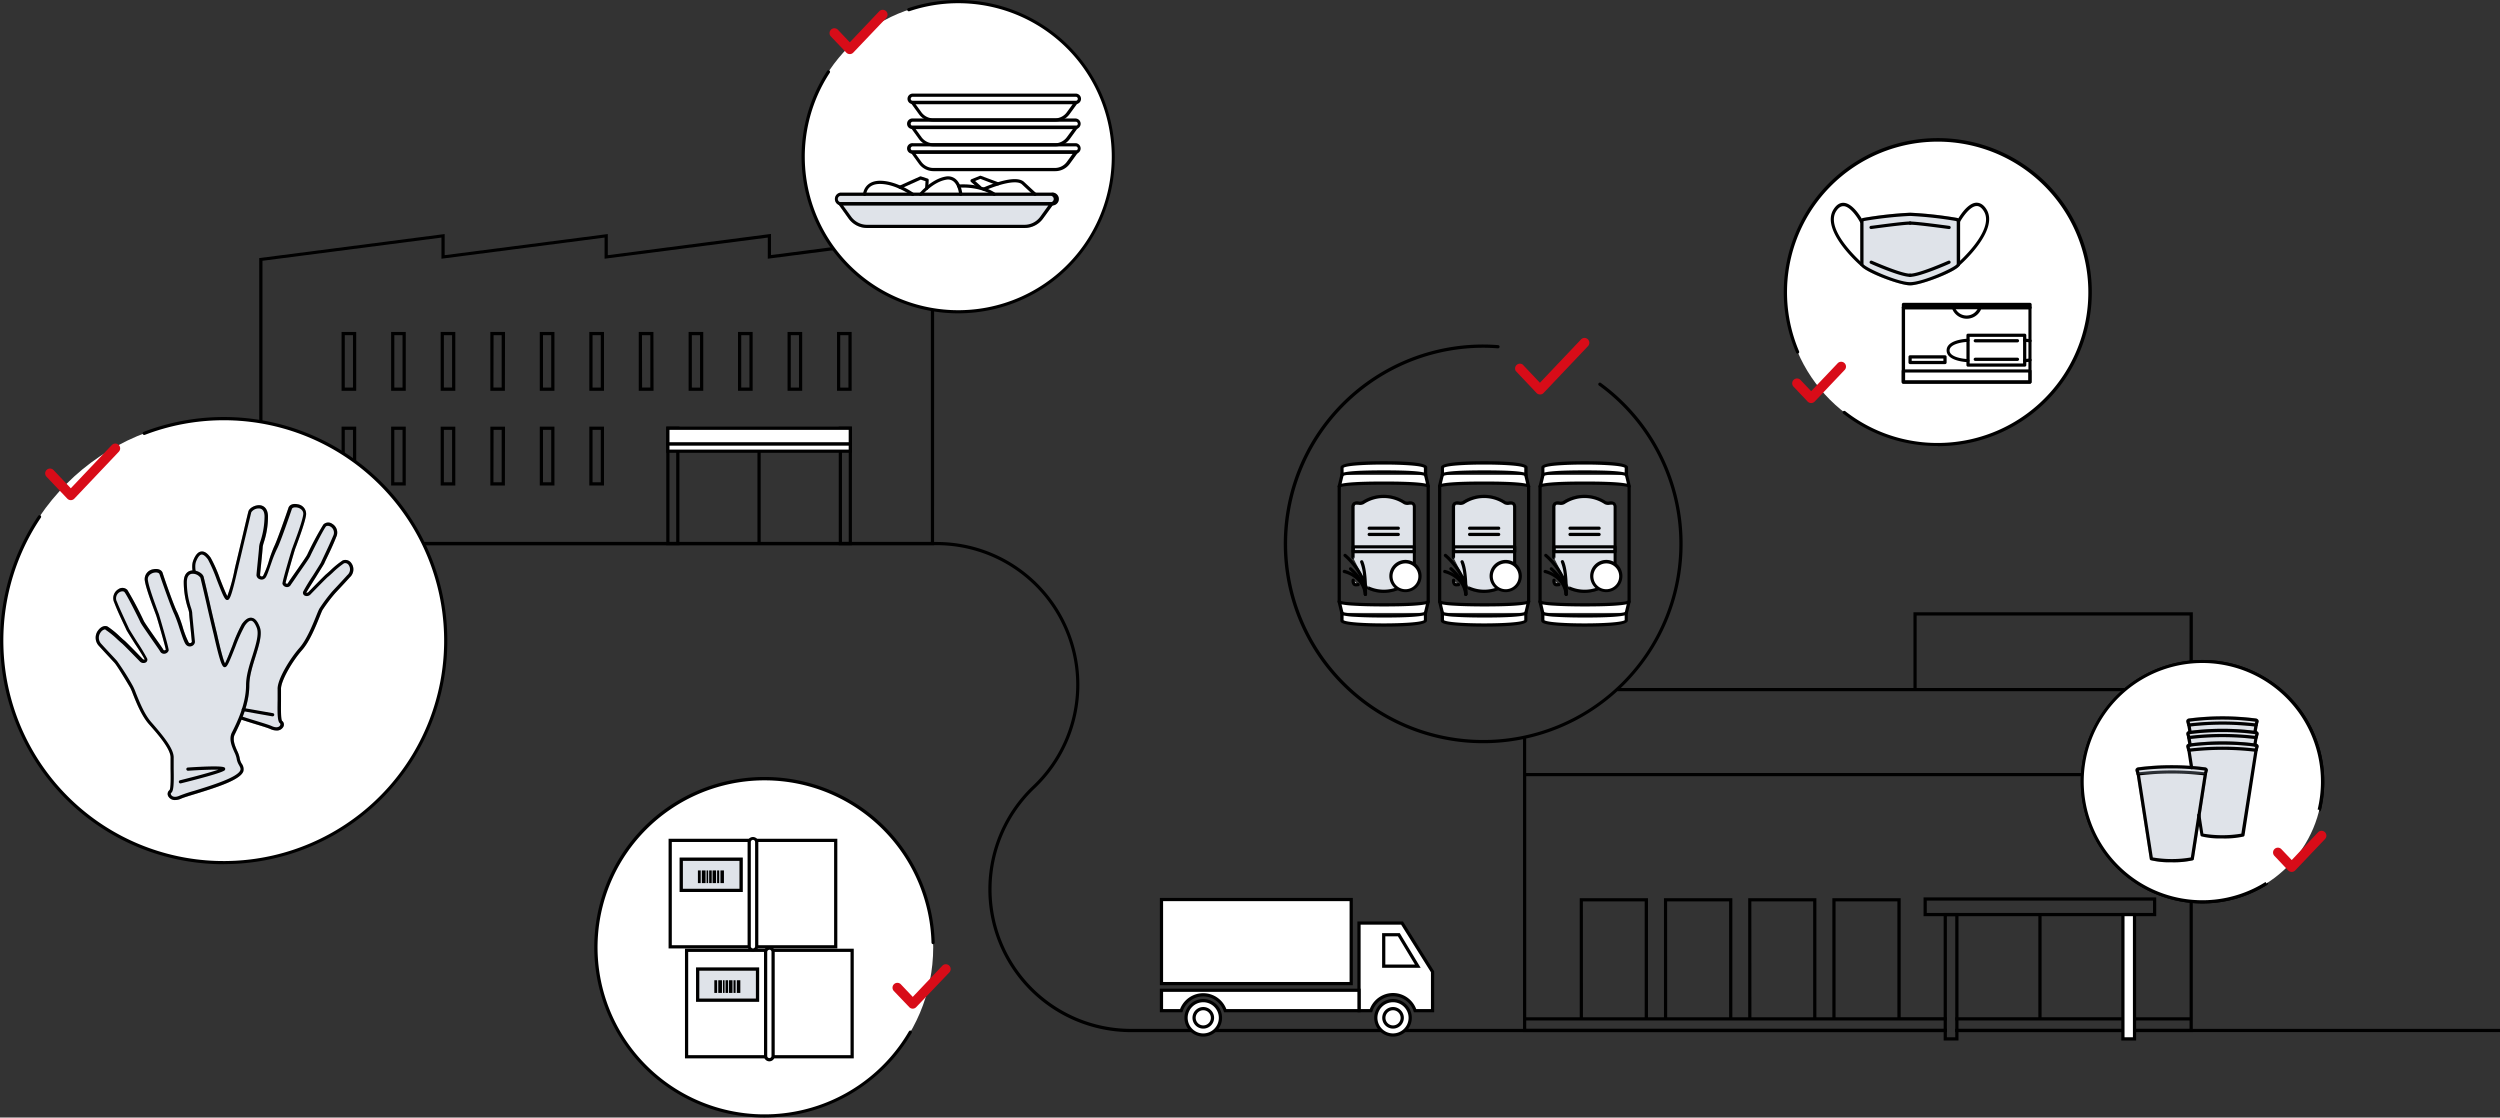 <svg xmlns="http://www.w3.org/2000/svg" viewBox="0 0 774.96 346.41"><rect x="0" y="0" width="774.96" height="346.41" fill="#333333" stroke="none"/><defs><style>.cls-1,.cls-2{fill:#fff;}.cls-2,.cls-5,.cls-6{fill-rule:evenodd;}.cls-3{opacity:0.3;}.cls-4,.cls-5{fill:#95a1b4;}.cls-6{fill:none;stroke:#d80c18;stroke-linecap:round;stroke-linejoin:round;stroke-width:3px;}.cls-7{fill:#d80c18;}</style></defs><g id="レイヤー_2" data-name="レイヤー 2"><g id="レイヤー_1-2" data-name="レイヤー 1"><rect x="606.1" y="318.93" width="52.47" height="1"/><path d="M682.74,204.58c-1,0-2,0-3,.13V189.8h-86.6v23.47H502.42a61.72,61.72,0,0,0-6.18-94.57.5.5,0,1,0-.59.81,60.79,60.79,0,1,1-35.86-11.71c1.37,0,2.81.06,4.52.18a.5.5,0,1,0,.08-1c-1.75-.13-3.21-.19-4.6-.19a61.8,61.8,0,1,0,12.32,122.35v90.78H603.5v-1H473.11v-2.6H603.5v-1H589.18V278.42H568v36.91h-4.95V278.42H541.91v36.91H537V278.42H515.8v36.91h-4.95V278.42H489.69v36.91H473.11V240.61H645c0,.57,0,1.14,0,1.71a37.8,37.8,0,0,0,33.74,37.53v35.48H661.17v1h17.56v2.6H661.17v1h18.56v-40c1,.08,2,.13,3,.13a37.64,37.64,0,0,0,20.11-5.81.49.49,0,0,0,.16-.69.51.51,0,0,0-.69-.16,36.56,36.56,0,0,1-19.58,5.66c-1,0-2-.05-3-.13V205.71c1-.08,2-.13,3-.13a36.75,36.75,0,0,1,35.72,45.35.5.5,0,0,0,1,.23,37.74,37.74,0,0,0-36.69-46.58ZM569,279.42h19.16v35.91H569Zm-26.11,0h19.16v35.91H542.91Zm-26.11,0H536v35.91H516.8Zm-26.11,0h19.16v35.91H490.69Zm-17.58-39.81V228.93a61.7,61.7,0,0,0,28.26-14.66H657.52a37.67,37.67,0,0,0-12.42,25.34Zm205.62,39.23A36.81,36.81,0,0,1,646,242.32c0-.57,0-1.14,0-1.71h32.69Zm0-39.23H646.1A36.73,36.73,0,0,1,659,214.27h19.69Zm0-26.34H660.28a36.57,36.57,0,0,1,18.45-7.47Zm0-8.48a37.64,37.64,0,0,0-20.06,8.48H594.13V190.8h84.6Z"/><rect x="606.1" y="315.33" width="52.47" height="1"/><rect x="606.1" y="318.93" width="168.86" height="1"/><path d="M603.5,318.93H350.62a43.25,43.25,0,0,1-29.79-74.61A44.25,44.25,0,0,0,290.36,168h-236v1h236a43.25,43.25,0,0,1,29.78,74.61,44.26,44.26,0,0,0,30.48,76.34H603.5Z"/><circle class="cls-1" cx="600.69" cy="90.52" r="47.25"/><path d="M600.69,138.26a47.25,47.25,0,0,1-29.29-10,.51.51,0,0,1-.09-.71.49.49,0,0,1,.7-.08,46.31,46.31,0,0,0,28.68,9.84,46.7,46.7,0,1,0-43-28.39.51.51,0,0,1-.26.66.5.5,0,0,1-.66-.27,47.75,47.75,0,1,1,43.92,29Z"/><rect x="589.54" y="93.86" width="40.24" height="2" rx="0.5"/><path d="M629.28,118.93H590a.5.5,0,0,1-.5-.5V95.36a.5.5,0,0,1,.5-.5h15.5a.51.51,0,0,1,.47.34,3.86,3.86,0,0,0,7.3,0,.51.51,0,0,1,.47-.34h15.5a.5.5,0,0,1,.5.5v23.07A.5.5,0,0,1,629.28,118.93Zm-38.74-1h38.24V95.86H614.12a4.85,4.85,0,0,1-8.92,0H590.54Z"/><path d="M627.62,113.67H610.06a.5.5,0,0,1-.5-.5v-9.24a.5.5,0,0,1,.5-.5h17.56a.5.5,0,0,1,.5.5v9.24A.5.5,0,0,1,627.62,113.67Zm-17.06-1h16.56v-8.24H610.56Z"/><path d="M610.06,112.27h0c-.27,0-6.64-.24-6.64-3.65S609.77,105,610,105h0a.5.5,0,0,1,.5.48.5.5,0,0,1-.49.52c-1.58,0-5.67.62-5.67,2.65s4.09,2.6,5.67,2.65a.5.5,0,0,1,.49.52A.5.5,0,0,1,610.06,112.27Z"/><path d="M627.62,112.27a.5.5,0,0,1-.5-.48.51.51,0,0,1,.49-.52,13.43,13.43,0,0,0,1.57-.16.5.5,0,0,1,.15,1,14,14,0,0,1-1.69.17Z"/><path d="M629.28,106.14h-.07a14,14,0,0,0-1.6-.16.51.51,0,0,1-.49-.52.5.5,0,0,1,.5-.48h0a14.38,14.38,0,0,1,1.72.17.51.51,0,0,1,.42.57A.51.51,0,0,1,629.28,106.14Z"/><path d="M625.38,106.13H612.31a.5.5,0,0,1-.5-.5.5.5,0,0,1,.5-.5h13.07a.5.5,0,0,1,.5.5A.51.51,0,0,1,625.38,106.13Z"/><path d="M625.38,111.88H612.31a.5.5,0,0,1-.5-.5.5.5,0,0,1,.5-.5h13.07a.5.5,0,0,1,.5.5A.51.51,0,0,1,625.38,111.88Z"/><path d="M629.28,118.93H590a.5.5,0,0,1-.5-.5V115a.5.5,0,0,1,.5-.5h39.24a.5.5,0,0,1,.5.5v3.45A.5.5,0,0,1,629.28,118.93Zm-38.74-1h38.24v-2.45H590.54Z"/><path d="M602.92,112.87H592.1a.51.51,0,0,1-.5-.5v-1.74a.5.5,0,0,1,.5-.5h10.82a.5.5,0,0,1,.5.5v1.74A.5.5,0,0,1,602.92,112.87Zm-10.32-1h9.82v-.74H592.6Z"/><path d="M289.55,169H80.36V80l57.48-7.45v6.55l50.57-6.55v6.55L239,72.51v6.55l50.57-6.55ZM81.36,168H288.55V73.65L238,80.2V73.65L187.41,80.2V73.65L136.84,80.2V73.65L81.36,80.84Z"/><path d="M110.42,121.14h-4.54V102.9h4.54Zm-3.54-1h2.54V103.9h-2.54Z"/><path d="M125.78,121.14h-4.54V102.9h4.54Zm-3.54-1h2.54V103.9h-2.54Z"/><path d="M141.14,121.14H136.6V102.9h4.54Zm-3.54-1h2.54V103.9H137.6Z"/><path d="M156.51,121.14H152V102.9h4.55Zm-3.55-1h2.55V103.9H153Z"/><path d="M171.87,121.14h-4.55V102.9h4.55Zm-3.55-1h2.55V103.9h-2.55Z"/><path d="M187.23,121.14h-4.55V102.9h4.55Zm-3.55-1h2.55V103.9h-2.55Z"/><path d="M187.23,150.5h-4.55V132.25h4.55Zm-3.55-1h2.55V133.25h-2.55Z"/><path d="M202.59,121.14H198V102.9h4.55Zm-3.55-1h2.55V103.9H199Z"/><path d="M218,121.14h-4.54V102.9H218Zm-3.54-1H217V103.9h-2.54Z"/><path d="M233.31,121.14h-4.54V102.9h4.54Zm-3.54-1h2.54V103.9h-2.54Z"/><path d="M248.67,121.14h-4.54V102.9h4.54Zm-3.54-1h2.54V103.9h-2.54Z"/><path d="M264,121.14h-4.54V102.9H264Zm-3.54-1H263V103.9h-2.54Z"/><path d="M110.42,150.5h-4.54V132.25h4.54Zm-3.54-1h2.54V133.25h-2.54Z"/><path d="M125.78,150.5h-4.54V132.25h4.54Zm-3.54-1h2.54V133.25h-2.54Z"/><path d="M141.14,150.5H136.6V132.25h4.54Zm-3.54-1h2.54V133.25H137.6Z"/><path d="M156.51,150.5H152V132.25h4.55Zm-3.55-1h2.55V133.25H153Z"/><path d="M171.87,150.5h-4.55V132.25h4.55Zm-3.55-1h2.55V133.25h-2.55Z"/><path d="M210.61,169h-4.08V132.25h4.08Zm-3.08-1h2.08V133.25h-2.08Z"/><path d="M264.08,169H260V132.25h4.09ZM261,168h2.09V133.25H261Z"/><rect class="cls-1" x="207.03" y="132.75" width="56.55" height="4.9"/><path d="M264.08,138.15H206.53v-5.9h57.55Zm-56.55-1h55.55v-3.9H207.53Z"/><rect class="cls-1" x="207.03" y="137.65" width="56.55" height="2.21"/><path d="M264.08,140.36H206.53v-3.21h57.55Zm-56.55-1h55.55v-1.21H207.53Z"/><rect x="234.8" y="139.86" width="1" height="28.63"/><path d="M668.4,284H596.27v-5.82H668.4Zm-71.13-1H667.4v-3.82H597.27Z"/><rect class="cls-1" x="658.07" y="283.47" width="3.6" height="38.57"/><path d="M662.17,322.54h-4.6V283h4.6Zm-3.6-1h2.6V284h-2.6Z"/><path d="M607.1,322.54h-4.6V283h4.6Zm-3.6-1h2.6V284h-2.6Z"/><rect x="631.86" y="283.47" width="1" height="32.71"/><circle class="cls-1" cx="297.03" cy="48.56" r="48.06"/><path d="M297,97.13A48.56,48.56,0,0,1,256.38,22a.5.5,0,0,1,.84.55A47.58,47.58,0,1,0,281.88,3.48a.5.5,0,0,1-.63-.32.5.5,0,0,1,.31-.63A48.56,48.56,0,1,1,297,97.13Z"/><circle class="cls-1" cx="69.3" cy="198.6" r="68.8"/><circle class="cls-1" cx="682.74" cy="242.32" r="37.24"/><path d="M682.74,280.06a37.74,37.74,0,1,1,36.69-28.9l-1-.23a36.77,36.77,0,1,0-16.14,22.47l.53.85A37.64,37.64,0,0,1,682.74,280.06Z"/><circle class="cls-1" cx="431.82" cy="315.51" r="5.33"/><path d="M431.82,321.34a5.83,5.83,0,1,1,5.82-5.83A5.84,5.84,0,0,1,431.82,321.34Zm0-10.66a4.83,4.83,0,1,0,4.82,4.83A4.83,4.83,0,0,0,431.82,310.68Z"/><path class="cls-2" d="M434.61,286.13H421.27v27.16H425a7.18,7.18,0,0,1,13.65,0h5.43V301.24Z"/><path d="M444.57,313.79h-6.29l-.11-.34a6.68,6.68,0,0,0-12.71,0l-.11.34h-4.58V285.63h14.12l9.68,15.46Zm-5.57-1h4.57V301.38l-9.24-14.75H421.77v26.16h2.86a7.68,7.68,0,0,1,14.37,0Z"/><rect class="cls-1" x="360.05" y="278.84" width="58.81" height="26.06"/><path d="M419.35,305.4H359.54V278.34h59.81Zm-58.81-1h57.81V279.34H360.54Z"/><path class="cls-2" d="M360,306.93v6.32h6.12a7.18,7.18,0,0,1,13.63,0l41.48,0V307Z"/><path d="M421.77,313.79l-42.34,0-.11-.34a6.68,6.68,0,0,0-12.68,0l-.11.34h-7v-7.32l62.23,0Zm-41.63-1,40.63,0v-5.32l-60.23,0v5.32h5.27a7.68,7.68,0,0,1,14.33,0Z"/><circle class="cls-1" cx="372.98" cy="315.51" r="5.33"/><path d="M373,321.34a5.83,5.83,0,1,1,5.82-5.83A5.84,5.84,0,0,1,373,321.34Zm0-10.66a4.83,4.83,0,1,0,4.82,4.83A4.84,4.84,0,0,0,373,310.68Z"/><circle class="cls-1" cx="372.98" cy="315.51" r="2.85"/><path d="M373,318.86a3.35,3.35,0,1,1,3.35-3.35A3.35,3.35,0,0,1,373,318.86Zm0-5.7a2.35,2.35,0,1,0,2.35,2.35A2.35,2.35,0,0,0,373,313.16Z"/><circle class="cls-1" cx="431.82" cy="315.51" r="2.85"/><path d="M431.82,318.86a3.35,3.35,0,1,1,3.35-3.35A3.35,3.35,0,0,1,431.82,318.86Zm0-5.7a2.35,2.35,0,1,0,2.35,2.35A2.35,2.35,0,0,0,431.82,313.16Z"/><polygon class="cls-2" points="428.93 289.75 433.62 289.75 439.5 299.51 428.93 299.51 428.93 289.75"/><path d="M440.38,300H428.43V289.25h5.47Zm-10.95-1h9.18l-5.28-8.76h-3.9Z"/><circle class="cls-1" cx="237" cy="293.63" r="52.28"/><path d="M237,346.41a52.78,52.78,0,1,1,52.75-54.23.5.5,0,0,1-1,0,51.77,51.77,0,1,0-7,27.52.5.5,0,0,1,.68-.18.51.51,0,0,1,.18.69A53,53,0,0,1,237,346.41Z"/><rect class="cls-1" x="212.83" y="294.59" width="51.32" height="32.98"/><path d="M264.65,328.08H212.33v-34h52.32Zm-51.32-1h50.32v-32H213.33Z"/><g class="cls-3"><rect class="cls-4" x="216.26" y="300.39" width="18.56" height="9.66"/><path d="M235.32,310.55H215.76V299.89h19.56Zm-18.56-1h17.56v-8.66H216.76Z"/></g><path d="M235.32,310.55H215.76V299.89h19.56Zm-18.56-1h17.56v-8.66H216.76Z"/><rect x="221.43" y="303.86" width="0.87" height="3.93"/><rect x="222.65" y="303.86" width="1.15" height="3.93"/><rect x="224.11" y="303.86" width="0.49" height="3.93"/><rect x="224.91" y="303.86" width="0.79" height="3.93"/><rect x="225.98" y="303.86" width="1.08" height="3.93"/><rect x="228.41" y="303.86" width="1.08" height="3.93"/><rect x="227.38" y="303.86" width="0.64" height="3.93"/><rect class="cls-1" x="237.33" y="293.89" width="2.33" height="34.57" rx="1.16"/><path d="M238.49,329a1.66,1.66,0,0,1-1.66-1.67V295.05a1.66,1.66,0,1,1,3.32,0v32.24A1.66,1.66,0,0,1,238.49,329Zm0-34.57a.66.66,0,0,0-.66.66v32.24a.66.66,0,1,0,1.32,0V295.05A.66.66,0,0,0,238.49,294.39Z"/><rect class="cls-1" x="207.75" y="260.55" width="51.32" height="32.98"/><path d="M259.56,294H207.25v-34h52.31Zm-51.31-1h50.31v-32H208.25Z"/><g class="cls-3"><rect class="cls-4" x="211.18" y="266.35" width="18.56" height="9.66"/><path d="M230.24,276.51H210.68V265.85h19.56Zm-18.56-1h17.56v-8.66H211.68Z"/></g><path d="M230.24,276.51H210.68V265.85h19.56Zm-18.56-1h17.56v-8.66H211.68Z"/><rect x="216.34" y="269.82" width="0.87" height="3.93"/><rect x="217.56" y="269.82" width="1.15" height="3.93"/><rect x="219.03" y="269.82" width="0.49" height="3.93"/><rect x="219.83" y="269.82" width="0.79" height="3.93"/><rect x="220.89" y="269.82" width="1.08" height="3.93"/><rect x="223.33" y="269.82" width="1.08" height="3.93"/><rect x="222.3" y="269.82" width="0.64" height="3.93"/><rect class="cls-1" x="232.24" y="259.85" width="2.33" height="34.57" rx="1.16"/><path d="M233.41,294.92a1.67,1.67,0,0,1-1.67-1.67V261a1.67,1.67,0,0,1,3.33,0v32.24A1.67,1.67,0,0,1,233.41,294.92Zm0-34.57a.67.67,0,0,0-.67.66v32.24a.67.67,0,1,0,1.33,0V261A.67.67,0,0,0,233.41,260.35Z"/><line class="cls-1" x1="415.14" y1="186.46" x2="415.14" y2="150.76"/><path d="M415.14,187a.5.5,0,0,1-.5-.5v-35.7a.5.5,0,0,1,.5-.5.5.5,0,0,1,.5.5v35.7A.5.5,0,0,1,415.14,187Z"/><line class="cls-1" x1="442.72" y1="150.76" x2="442.72" y2="186.46"/><path d="M442.72,187a.5.5,0,0,1-.5-.5v-35.7a.5.5,0,0,1,.5-.5.5.5,0,0,1,.5.5v35.7A.5.5,0,0,1,442.72,187Z"/><path class="cls-2" d="M441.88,147.22l.84,3.54c0-1.34-27.58-1.34-27.58,0l.85-3.54"/><path d="M442.72,151.26a.5.5,0,0,1-.43-.25c-2-1-24.67-1-26.71,0a.51.51,0,0,1-.94-.25.45.45,0,0,1,.05-.24l.81-3.41a.5.5,0,0,1,1,.23l-.62,2.6c1.55-.36,5.07-.68,13.08-.68s11.54.32,13.08.68l-.62-2.6a.5.5,0,0,1,1-.23l.81,3.41a.55.55,0,0,1,0,.24.49.49,0,0,1-.44.49Z"/><path class="cls-2" d="M441.88,144.86c0-1.86-25.89-1.86-25.89,0v2.36c0-1.23,25.89-1.23,25.89,0Z"/><path d="M441.88,147.72a.51.51,0,0,1-.43-.23c-1.94-.92-23.09-.92-25,0a.48.48,0,0,1-.42.23.5.5,0,0,1-.5-.5v-2.36c0-1.25,4.52-1.89,13.44-1.89s13.45.64,13.45,1.89v2.36A.5.5,0,0,1,441.88,147.72Zm-12.95-1.92c7.8,0,11.07.31,12.45.67V145c-1.82-1.32-23.07-1.32-24.89,0v1.49C417.87,146.11,421.14,145.8,428.93,145.8Z"/><path class="cls-2" d="M441.88,190l.84-3.54c0,1.34-27.58,1.34-27.58,0L416,190"/><path d="M441.88,190.5l-.12,0a.5.5,0,0,1-.37-.6l.62-2.6c-1.54.37-5.06.69-13.08.69-3.62,0-7-.09-9.51-.25a28.22,28.22,0,0,1-3.56-.4l.61,2.56a.5.5,0,0,1-1,.23l-.8-3.35a.73.73,0,0,1-.06-.3.5.5,0,0,1,.45-.49.48.48,0,0,1,.49.25c2,1,24.67,1,26.71,0a.5.5,0,0,1,.93.24.53.53,0,0,1,0,.24l-.81,3.41A.51.51,0,0,1,441.88,190.5Z"/><path class="cls-2" d="M441.88,192.36c0,1.86-25.89,1.86-25.89,0V190c0,1.23,25.89,1.23,25.89,0Z"/><path d="M428.93,194.25c-3.4,0-6.58-.12-8.94-.35-3.75-.36-4.5-.85-4.5-1.54V190a.5.5,0,0,1,.5-.5.47.47,0,0,1,.42.24c1.95.91,23.1.91,25,0a.5.5,0,0,1,.93.26v2.36C442.38,193.62,437.86,194.25,428.93,194.25Zm-12.44-2c1.82,1.32,23.07,1.32,24.89,0v-1.49c-1.38.36-4.65.67-12.45.67-3.4,0-6.57-.08-8.93-.23a22.31,22.31,0,0,1-3.51-.4Z"/><path class="cls-2" d="M424.25,182.28a11.62,11.62,0,0,0,4.68,1,12.53,12.53,0,0,0,6.48-2c1-.61,3,.86,3-1.47V157.31c0-2.33-2-.86-3-1.47a11.69,11.69,0,0,0-13,0c-1,.61-3-.86-3,1.47v15.46"/><path d="M428.93,183.8a12,12,0,0,1-4.88-1.06.49.49,0,0,1-.26-.66.5.5,0,0,1,.66-.25,11.13,11.13,0,0,0,10.7-.91,2.53,2.53,0,0,1,1.62-.2c.39,0,.79.07,1-.07a1.16,1.16,0,0,0,.18-.78V157.31a1.16,1.16,0,0,0-.18-.78c-.16-.14-.56-.1-1-.06a2.6,2.6,0,0,1-1.62-.2,11.2,11.2,0,0,0-12.43,0,2.6,2.6,0,0,1-1.62.2c-.39,0-.79-.08-1,.06a1.15,1.15,0,0,0-.19.78v15.46a.5.5,0,0,1-.5.5.51.51,0,0,1-.5-.5V157.31a1.94,1.94,0,0,1,.52-1.52,2.13,2.13,0,0,1,1.72-.32,1.83,1.83,0,0,0,1-.06,12.25,12.25,0,0,1,13.49,0,1.83,1.83,0,0,0,1,.06,2.13,2.13,0,0,1,1.72.32,1.94,1.94,0,0,1,.51,1.52v22.56a1.94,1.94,0,0,1-.51,1.52,2.1,2.1,0,0,1-1.72.32,1.83,1.83,0,0,0-1,.06A12.82,12.82,0,0,1,428.93,183.8Z"/><g class="cls-3"><path class="cls-5" d="M424.25,182.28a11.62,11.62,0,0,0,4.68,1,12.53,12.53,0,0,0,6.48-2c1-.61,3,.86,3-1.47V157.31c0-2.33-2-.86-3-1.47a11.69,11.69,0,0,0-13,0c-1,.61-3-.86-3,1.47v15.46"/><path d="M428.93,183.8a12,12,0,0,1-4.88-1.06l.4-.91a11.13,11.13,0,0,0,10.7-.91,2.53,2.53,0,0,1,1.62-.2c.39,0,.79.07,1-.07a1.16,1.16,0,0,0,.18-.78V157.31a1.16,1.16,0,0,0-.18-.78c-.16-.14-.56-.1-1-.06a2.6,2.6,0,0,1-1.62-.2,11.2,11.2,0,0,0-12.43,0,2.6,2.6,0,0,1-1.62.2c-.39,0-.79-.08-1,.06a1.15,1.15,0,0,0-.19.78v15.46h-1V157.31a1.94,1.94,0,0,1,.52-1.52,2.13,2.13,0,0,1,1.72-.32,1.83,1.83,0,0,0,1-.06,12.25,12.25,0,0,1,13.49,0,1.83,1.83,0,0,0,1,.06,2.13,2.13,0,0,1,1.72.32,1.94,1.94,0,0,1,.51,1.52v22.56a1.94,1.94,0,0,1-.51,1.52,2.1,2.1,0,0,1-1.72.32,1.83,1.83,0,0,0-1,.06A12.82,12.82,0,0,1,428.93,183.8Z"/></g><path class="cls-2" d="M419.46,179.87c0,1.59.62,1.44,1.53,1.36"/><path d="M420.36,181.77a1.31,1.31,0,0,1-.92-.3,2.05,2.05,0,0,1-.48-1.6.5.5,0,0,1,.5-.5.5.5,0,0,1,.5.5c0,.68.13.83.16.86a1.46,1.46,0,0,0,.68,0h.14a.5.5,0,1,1,.09,1h-.14A4.58,4.58,0,0,1,420.36,181.77Z"/><circle class="cls-1" cx="435.67" cy="178.6" r="4.46"/><path d="M435.67,183.56a5,5,0,1,1,5-5A5,5,0,0,1,435.67,183.56Zm0-8.91a4,4,0,1,0,4,3.95A4,4,0,0,0,435.67,174.65Z"/><path d="M423.24,184.71h0a.49.49,0,0,1-.48-.51v-.53c-.08-6-6.07-11.07-6.13-11.12a.5.5,0,0,1-.07-.7.52.52,0,0,1,.71-.07,21.55,21.55,0,0,1,5.29,6.88,14.91,14.91,0,0,0-.91-4.31.51.51,0,0,1,.25-.66.5.5,0,0,1,.66.25c1.18,2.57,1.22,8.06,1.2,9.77,0,.17,0,.35,0,.52A.51.51,0,0,1,423.24,184.71Z"/><path d="M423.24,184.71h0a.49.49,0,0,1-.47-.52c.17-3.44-4.39-7.46-4.43-7.5a.51.51,0,0,1-.05-.71.49.49,0,0,1,.7,0c.21.17,5,4.37,4.78,8.3A.51.51,0,0,1,423.24,184.71Z"/><path d="M423.24,184.71a.5.5,0,0,1-.5-.45c-.56-5.31-5.89-6.56-6.12-6.61a.5.5,0,0,1,.22-1c.06,0,6.26,1.45,6.89,7.49a.5.5,0,0,1-.44.55Z"/><path d="M438.4,171.51H419.46a.51.51,0,0,1-.5-.5v-1.49a.5.5,0,0,1,.5-.5H438.4a.5.5,0,0,1,.5.5V171A.5.5,0,0,1,438.4,171.51Zm-18.44-1H437.9V170H420Z"/><path d="M433.44,164.24h-9a.5.5,0,0,1-.5-.5.5.5,0,0,1,.5-.5h9a.51.51,0,0,1,.5.5A.5.5,0,0,1,433.44,164.24Z"/><path d="M433.44,166.17h-9a.5.5,0,0,1-.5-.5.5.5,0,0,1,.5-.5h9a.51.51,0,0,1,.5.5A.5.5,0,0,1,433.44,166.17Z"/><line class="cls-1" x1="446.27" y1="186.46" x2="446.27" y2="150.76"/><path d="M446.27,187a.5.5,0,0,1-.5-.5v-35.7a.5.5,0,0,1,.5-.5.5.5,0,0,1,.5.5v35.7A.5.5,0,0,1,446.27,187Z"/><line class="cls-1" x1="473.85" y1="150.76" x2="473.85" y2="186.46"/><path d="M473.85,187a.5.5,0,0,1-.5-.5v-35.7a.5.5,0,0,1,.5-.5.5.5,0,0,1,.5.5v35.7A.5.5,0,0,1,473.85,187Z"/><path class="cls-2" d="M473,147.22l.85,3.54c0-1.34-27.58-1.34-27.58,0l.84-3.54"/><path d="M473.85,151.26a.52.52,0,0,1-.44-.25c-2-1-24.67-1-26.71,0a.47.47,0,0,1-.49.24.49.49,0,0,1-.44-.49.55.55,0,0,1,0-.24l.82-3.41a.49.49,0,0,1,.6-.37.5.5,0,0,1,.37.6l-.62,2.6c1.54-.36,5.06-.68,13.08-.68s11.53.32,13.08.68l-.62-2.6a.5.5,0,1,1,1-.23l.81,3.41a.45.45,0,0,1,.05.24.49.49,0,0,1-.44.49Z"/><path class="cls-2" d="M473,144.86c0-1.86-25.89-1.86-25.89,0v2.36c0-1.23,25.89-1.23,25.89,0Z"/><path d="M473,147.72a.49.49,0,0,1-.42-.23c-1.94-.92-23.1-.92-25,0a.51.51,0,0,1-.43.23.5.5,0,0,1-.5-.5v-2.36c0-1.25,4.53-1.89,13.45-1.89s13.44.64,13.44,1.89v2.36A.5.5,0,0,1,473,147.72Zm-12.94-1.92c7.79,0,11.07.31,12.44.67V145c-1.82-1.32-23.06-1.32-24.89,0v1.49C449,146.11,452.27,145.8,460.06,145.8Z"/><path class="cls-2" d="M473,190l.85-3.54c0,1.34-27.58,1.34-27.58,0l.84,3.54"/><path d="M473,190.5l-.11,0a.49.49,0,0,1-.37-.6l.62-2.6c-1.55.37-5.07.69-13.08.69-3.62,0-7-.09-9.51-.25a27.74,27.74,0,0,1-3.56-.4l.61,2.56a.5.5,0,0,1-.37.6.49.49,0,0,1-.6-.37l-.8-3.35a.6.6,0,0,1-.06-.3.5.5,0,0,1,.44-.49.46.46,0,0,1,.49.25c2,1,24.68,1,26.71,0a.51.51,0,0,1,.5-.25.5.5,0,0,1,.44.49.43.43,0,0,1-.05.24l-.81,3.41A.5.5,0,0,1,473,190.5Z"/><path class="cls-2" d="M473,192.36c0,1.86-25.89,1.86-25.89,0V190c0,1.23,25.89,1.23,25.89,0Z"/><path d="M460.06,194.25c-3.41,0-6.59-.12-8.95-.35-3.75-.36-4.5-.85-4.5-1.54V190a.5.5,0,0,1,.5-.5.5.5,0,0,1,.43.24c1.94.91,23.09.91,25,0a.48.48,0,0,1,.42-.24.5.5,0,0,1,.5.5v2.36C473.5,193.62,469,194.25,460.06,194.25Zm-12.45-2c1.83,1.32,23.07,1.32,24.89,0v-1.49c-1.37.36-4.65.67-12.44.67-3.4,0-6.58-.08-8.93-.23a22.48,22.48,0,0,1-3.52-.4Z"/><path class="cls-2" d="M455.37,182.28a11.67,11.67,0,0,0,4.69,1,12.57,12.57,0,0,0,6.48-2c1-.61,3,.86,3-1.47V157.31c0-2.33-2-.86-3-1.47a11.69,11.69,0,0,0-13,0c-1,.61-3-.86-3,1.47v15.46"/><path d="M460.06,183.8a12.08,12.08,0,0,1-4.89-1.06.5.5,0,1,1,.4-.91,11.12,11.12,0,0,0,10.71-.91,2.5,2.5,0,0,1,1.61-.2c.39,0,.79.07.95-.07a1.15,1.15,0,0,0,.19-.78V157.31a1.15,1.15,0,0,0-.19-.78c-.16-.14-.56-.1-.95-.06a2.57,2.57,0,0,1-1.61-.2,11.22,11.22,0,0,0-12.44,0,2.57,2.57,0,0,1-1.61.2c-.39,0-.8-.08-1,.06a1.16,1.16,0,0,0-.18.78v15.46a.51.51,0,0,1-.5.5.5.5,0,0,1-.5-.5V157.31a2,2,0,0,1,.51-1.52,2.13,2.13,0,0,1,1.72-.32,1.87,1.87,0,0,0,1-.06,12.23,12.23,0,0,1,13.48,0,1.77,1.77,0,0,0,1,.06,2.14,2.14,0,0,1,1.72.32,2,2,0,0,1,.51,1.52v22.56a2,2,0,0,1-.51,1.52,2.1,2.1,0,0,1-1.72.32,1.86,1.86,0,0,0-1,.06A12.79,12.79,0,0,1,460.06,183.8Z"/><g class="cls-3"><path class="cls-5" d="M455.37,182.28a11.67,11.67,0,0,0,4.69,1,12.57,12.57,0,0,0,6.48-2c1-.61,3,.86,3-1.47V157.31c0-2.33-2-.86-3-1.47a11.69,11.69,0,0,0-13,0c-1,.61-3-.86-3,1.47v15.46"/><path d="M460.06,183.8a12.08,12.08,0,0,1-4.89-1.06l.4-.91a11.12,11.12,0,0,0,10.71-.91,2.5,2.5,0,0,1,1.61-.2c.39,0,.79.07.95-.07a1.15,1.15,0,0,0,.19-.78V157.31a1.15,1.15,0,0,0-.19-.78c-.16-.14-.56-.1-.95-.06a2.57,2.57,0,0,1-1.61-.2,11.22,11.22,0,0,0-12.44,0,2.57,2.57,0,0,1-1.61.2c-.39,0-.8-.08-1,.06a1.16,1.16,0,0,0-.18.78v15.46h-1V157.31a2,2,0,0,1,.51-1.52,2.13,2.13,0,0,1,1.72-.32,1.87,1.87,0,0,0,1-.06,12.23,12.23,0,0,1,13.48,0,1.77,1.77,0,0,0,1,.06,2.14,2.14,0,0,1,1.72.32,2,2,0,0,1,.51,1.52v22.56a2,2,0,0,1-.51,1.52,2.1,2.1,0,0,1-1.72.32,1.86,1.86,0,0,0-1,.06A12.79,12.79,0,0,1,460.06,183.8Z"/></g><path class="cls-2" d="M450.59,179.87c0,1.59.62,1.44,1.52,1.36"/><path d="M451.49,181.77a1.3,1.3,0,0,1-.92-.3,2.05,2.05,0,0,1-.48-1.6.5.5,0,0,1,.5-.5.5.5,0,0,1,.5.5c0,.68.13.83.15.86a1.46,1.46,0,0,0,.68,0h.15a.5.5,0,0,1,.09,1H452A4.53,4.53,0,0,1,451.49,181.77Z"/><circle class="cls-1" cx="466.8" cy="178.6" r="4.46"/><path d="M466.8,183.56a5,5,0,1,1,4.95-5A5,5,0,0,1,466.8,183.56Zm0-8.91a4,4,0,1,0,3.95,3.95A4,4,0,0,0,466.8,174.65Z"/><path d="M454.36,184.71h0a.5.5,0,0,1-.48-.51s0-.2,0-.53c-.09-6-6.07-11.07-6.14-11.12a.49.49,0,0,1-.06-.7.5.5,0,0,1,.7-.07,21.66,21.66,0,0,1,5.3,6.88,15.18,15.18,0,0,0-.91-4.31.49.49,0,0,1,.25-.66.51.51,0,0,1,.66.25c1.17,2.57,1.22,8.06,1.2,9.77,0,.17,0,.35,0,.52A.5.5,0,0,1,454.36,184.71Z"/><path d="M454.36,184.71h0a.5.5,0,0,1-.47-.52c.18-3.44-4.38-7.46-4.43-7.5a.5.5,0,1,1,.66-.75c.2.17,5,4.37,4.77,8.3A.5.5,0,0,1,454.36,184.71Z"/><path d="M454.36,184.71a.51.51,0,0,1-.5-.45c-.55-5.31-5.89-6.56-6.11-6.61a.5.5,0,0,1-.38-.6.49.49,0,0,1,.59-.38c.06,0,6.27,1.45,6.9,7.49a.5.5,0,0,1-.45.55Z"/><path d="M469.53,171.51H450.59a.5.5,0,0,1-.5-.5v-1.49a.5.5,0,0,1,.5-.5h18.94a.5.5,0,0,1,.5.5V171A.51.51,0,0,1,469.53,171.51Zm-18.44-1H469V170H451.09Z"/><path d="M464.56,164.24h-9a.5.5,0,0,1-.5-.5.51.51,0,0,1,.5-.5h9a.5.5,0,0,1,.5.5A.5.5,0,0,1,464.56,164.24Z"/><path d="M464.56,166.17h-9a.5.5,0,0,1-.5-.5.51.51,0,0,1,.5-.5h9a.5.5,0,0,1,.5.5A.5.5,0,0,1,464.56,166.17Z"/><line class="cls-1" x1="477.39" y1="186.46" x2="477.39" y2="150.76"/><path d="M477.39,187a.5.5,0,0,1-.5-.5v-35.7a.5.5,0,0,1,.5-.5.5.5,0,0,1,.5.5v35.7A.5.5,0,0,1,477.39,187Z"/><line class="cls-1" x1="504.97" y1="150.76" x2="504.97" y2="186.46"/><path d="M505,187a.5.5,0,0,1-.5-.5v-35.7a.5.5,0,0,1,.5-.5.5.5,0,0,1,.5.5v35.7A.5.5,0,0,1,505,187Z"/><path class="cls-2" d="M504.13,147.22l.84,3.54c0-1.34-27.58-1.34-27.58,0l.85-3.54"/><path d="M505,151.26a.49.49,0,0,1-.43-.25c-2-1-24.67-1-26.71,0a.51.51,0,0,1-.94-.25.45.45,0,0,1,.05-.24l.81-3.41a.5.5,0,0,1,1,.23l-.62,2.6c1.55-.36,5.07-.68,13.08-.68s11.54.32,13.08.68l-.62-2.6a.5.5,0,0,1,.37-.6.49.49,0,0,1,.6.37l.82,3.41a.55.55,0,0,1,0,.24.49.49,0,0,1-.44.49Z"/><path class="cls-2" d="M504.13,144.86c0-1.86-25.89-1.86-25.89,0v2.36c0-1.23,25.89-1.23,25.89,0Z"/><path d="M504.13,147.72a.51.51,0,0,1-.43-.23c-1.94-.92-23.09-.92-25,0a.5.5,0,0,1-.92-.27v-2.36c0-1.25,4.52-1.89,13.44-1.89s13.45.64,13.45,1.89v2.36A.5.5,0,0,1,504.13,147.72Zm-12.95-1.92c7.79,0,11.07.31,12.45.67V145c-1.83-1.32-23.07-1.32-24.89,0v1.49C480.11,146.11,483.39,145.8,491.18,145.8Z"/><path class="cls-2" d="M504.13,190l.84-3.54c0,1.34-27.58,1.34-27.58,0l.85,3.54"/><path d="M504.13,190.5l-.12,0a.5.5,0,0,1-.37-.6l.62-2.6c-1.54.37-5.06.69-13.08.69-3.62,0-7-.09-9.51-.25a28.22,28.22,0,0,1-3.56-.4l.61,2.56a.5.5,0,0,1-1,.23l-.8-3.35a.6.6,0,0,1-.06-.3.5.5,0,0,1,.44-.49.48.48,0,0,1,.5.25c2,1,24.67,1,26.71,0A.48.48,0,0,1,505,186a.5.5,0,0,1,.44.49.53.53,0,0,1,0,.24l-.82,3.41A.5.5,0,0,1,504.13,190.5Z"/><path class="cls-2" d="M504.13,192.36c0,1.86-25.89,1.86-25.89,0V190c0,1.23,25.89,1.23,25.89,0Z"/><path d="M491.18,194.25c-3.4,0-6.58-.12-8.95-.35-3.74-.36-4.49-.85-4.49-1.54V190a.5.5,0,0,1,.5-.5.48.48,0,0,1,.42.24c1.95.91,23.1.91,25,0a.5.5,0,0,1,.43-.24.5.5,0,0,1,.5.5v2.36C504.63,193.62,500.1,194.25,491.18,194.25Zm-12.44-2c1.82,1.32,23.06,1.32,24.89,0v-1.49c-1.38.36-4.66.67-12.45.67-3.4,0-6.57-.08-8.93-.23a22.14,22.14,0,0,1-3.51-.4Z"/><path class="cls-2" d="M486.49,182.28a11.71,11.71,0,0,0,4.69,1,12.57,12.57,0,0,0,6.48-2c1-.61,3,.86,3-1.47V157.31c0-2.33-2-.86-3-1.47a11.69,11.69,0,0,0-13,0c-1,.61-3-.86-3,1.47v15.46"/><path d="M491.18,183.8a12.12,12.12,0,0,1-4.89-1.06.5.5,0,0,1,.4-.91,11.11,11.11,0,0,0,10.71-.91,2.51,2.51,0,0,1,1.61-.2c.4,0,.8.07,1-.07a1.16,1.16,0,0,0,.18-.78V157.31a1.16,1.16,0,0,0-.18-.78c-.16-.14-.56-.1-1-.06a2.57,2.57,0,0,1-1.61-.2,11.22,11.22,0,0,0-12.44,0,2.56,2.56,0,0,1-1.61.2c-.39,0-.8-.08-1,.06a1.15,1.15,0,0,0-.19.78v15.46a.5.5,0,0,1-.5.5.51.51,0,0,1-.5-.5V157.31a2,2,0,0,1,.51-1.52,2.15,2.15,0,0,1,1.72-.32,1.86,1.86,0,0,0,1-.06,12.23,12.23,0,0,1,13.48,0,1.77,1.77,0,0,0,1,.06,2.13,2.13,0,0,1,1.72.32,2,2,0,0,1,.51,1.52v22.56a2,2,0,0,1-.51,1.52,2.1,2.1,0,0,1-1.72.32,1.88,1.88,0,0,0-1,.06A12.76,12.76,0,0,1,491.18,183.8Z"/><g class="cls-3"><path class="cls-5" d="M486.49,182.28a11.71,11.71,0,0,0,4.69,1,12.57,12.57,0,0,0,6.48-2c1-.61,3,.86,3-1.47V157.31c0-2.33-2-.86-3-1.47a11.69,11.69,0,0,0-13,0c-1,.61-3-.86-3,1.47v15.46"/><path d="M491.18,183.8a12.12,12.12,0,0,1-4.89-1.06l.4-.91a11.11,11.11,0,0,0,10.71-.91,2.51,2.51,0,0,1,1.61-.2c.4,0,.8.07,1-.07a1.16,1.16,0,0,0,.18-.78V157.31a1.16,1.16,0,0,0-.18-.78c-.16-.14-.56-.1-1-.06a2.57,2.57,0,0,1-1.61-.2,11.22,11.22,0,0,0-12.44,0,2.56,2.56,0,0,1-1.61.2c-.39,0-.8-.08-1,.06a1.15,1.15,0,0,0-.19.78v15.46h-1V157.31a2,2,0,0,1,.51-1.52,2.15,2.15,0,0,1,1.72-.32,1.86,1.86,0,0,0,1-.06,12.23,12.23,0,0,1,13.48,0,1.77,1.77,0,0,0,1,.06,2.13,2.13,0,0,1,1.72.32,2,2,0,0,1,.51,1.52v22.56a2,2,0,0,1-.51,1.52,2.1,2.1,0,0,1-1.72.32,1.88,1.88,0,0,0-1,.06A12.76,12.76,0,0,1,491.18,183.8Z"/></g><path class="cls-2" d="M481.71,179.87c0,1.59.62,1.44,1.53,1.36"/><path d="M482.61,181.77a1.31,1.31,0,0,1-.92-.3,2.05,2.05,0,0,1-.48-1.6.5.5,0,0,1,.5-.5.5.5,0,0,1,.5.5c0,.68.13.83.16.86s.41,0,.67,0h.15a.5.5,0,0,1,.09,1h-.14A4.71,4.71,0,0,1,482.61,181.77Z"/><circle class="cls-1" cx="497.92" cy="178.6" r="4.46"/><path d="M497.92,183.56a5,5,0,1,1,5-5A5,5,0,0,1,497.92,183.56Zm0-8.91a4,4,0,1,0,4,3.95A4,4,0,0,0,497.92,174.65Z"/><path d="M485.48,184.71h0a.51.51,0,0,1-.49-.51s0-.21,0-.53c-.09-6.06-6.07-11.07-6.13-11.12a.49.49,0,0,1-.07-.7.5.5,0,0,1,.7-.07,21.51,21.51,0,0,1,5.3,6.88,14.84,14.84,0,0,0-.91-4.31.5.5,0,1,1,.91-.41c1.17,2.57,1.22,8.05,1.2,9.77,0,.17,0,.35,0,.52A.5.5,0,0,1,485.48,184.71Z"/><path d="M485.48,184.71h0a.49.49,0,0,1-.47-.52c.17-3.44-4.39-7.46-4.44-7.5a.51.51,0,0,1-.05-.71.5.5,0,0,1,.71,0c.2.17,5,4.37,4.77,8.3A.5.5,0,0,1,485.48,184.71Z"/><path d="M485.48,184.71a.49.49,0,0,1-.49-.45c-.56-5.31-5.89-6.56-6.12-6.61a.5.5,0,0,1-.38-.6.49.49,0,0,1,.59-.38c.07,0,6.27,1.45,6.9,7.49a.5.5,0,0,1-.44.55Z"/><path d="M500.65,171.51H481.71a.51.51,0,0,1-.5-.5v-1.49a.5.5,0,0,1,.5-.5h18.94a.5.5,0,0,1,.5.5V171A.5.5,0,0,1,500.65,171.51Zm-18.44-1h17.94V170H482.21Z"/><path d="M495.69,164.24h-9a.5.5,0,0,1-.5-.5.5.5,0,0,1,.5-.5h9a.51.51,0,0,1,.5.5A.5.5,0,0,1,495.69,164.24Z"/><path d="M495.69,166.17h-9a.5.5,0,0,1-.5-.5.5.5,0,0,1,.5-.5h9a.51.51,0,0,1,.5.5A.5.5,0,0,1,495.69,166.17Z"/><g class="cls-3"><path class="cls-5" d="M699,230.93l.35-2.31a88.29,88.29,0,0,0-20.81,0l.36,2.31"/><path d="M699.48,231l-1-.15.28-1.8a87.42,87.42,0,0,0-19.67,0l.28,1.8-1,.15-.43-2.82.51-.06a88.27,88.27,0,0,1,20.93,0l.52.06Z"/><path class="cls-5" d="M699.34,228.62l.31-1.1c0-.26-.18-.41-.45-.45a80.57,80.57,0,0,0-20.53,0c-.26,0-.49.19-.45.45l.31,1.11"/><path d="M678.05,228.76l-.31-1.1a.89.89,0,0,1,.14-.7,1.06,1.06,0,0,1,.73-.38,80.19,80.19,0,0,1,20.65,0,1,1,0,0,1,.73.38.85.85,0,0,1,.16.64l-.33,1.16-1-.27.26-.91a79.36,79.36,0,0,0-20.37,0l.26.92Z"/></g><g class="cls-3"><path class="cls-5" d="M699,227.05l.35-2.31a87.75,87.75,0,0,0-20.81,0l.36,2.3"/><path d="M699.48,227.12l-1-.15.28-1.79a88,88,0,0,0-19.67,0l.28,1.8-1,.15L678,224.3l.51-.06a89.34,89.34,0,0,1,20.93,0l.52.06Z"/><path class="cls-5" d="M699.34,224.74l.31-1.1c0-.27-.18-.42-.45-.46a80.57,80.57,0,0,0-20.53,0c-.26,0-.49.19-.45.46l.31,1.1"/><path d="M699.82,224.87l-1-.27.26-.91a79.36,79.36,0,0,0-20.37,0l.26.92-1,.27-.31-1.1a.87.87,0,0,1,.14-.69,1,1,0,0,1,.73-.39,81.09,81.09,0,0,1,20.65,0,1,1,0,0,1,.73.39.83.83,0,0,1,.16.63Z"/></g><g class="cls-3"><path class="cls-5" d="M678.53,232.51l.84,5.41h0c1.34.11,2.71.23,4.12.41.27,0,.49.18.45.45l-.31,1.1h0l-2,12.79,1,6.13c2.74.88,10.43.72,12.67,0l4.07-26.3A87.75,87.75,0,0,0,678.53,232.51Z"/><path class="cls-5" d="M699.34,232.51l.31-1.1c0-.27-.18-.42-.45-.45a80.12,80.12,0,0,0-20.53,0c-.26,0-.49.18-.45.45l.31,1.1"/><path d="M699.82,232.65l-1-.27.26-.92a79.82,79.82,0,0,0-20.37,0l.26.93-1,.27-.31-1.1a.89.89,0,0,1,.14-.7,1.07,1.07,0,0,1,.73-.39,81.09,81.09,0,0,1,20.65,0,1.07,1.07,0,0,1,.73.39.85.85,0,0,1,.16.64Z"/></g><path d="M699,231.43h-.08a.51.51,0,0,1-.42-.57l.28-1.8a87.42,87.42,0,0,0-19.67,0l.28,1.8a.5.5,0,0,1-.42.57.52.52,0,0,1-.57-.42L678,228.7a.52.52,0,0,1,.09-.38.47.47,0,0,1,.34-.19,88.27,88.27,0,0,1,20.93,0,.46.46,0,0,1,.34.19.48.48,0,0,1,.1.38l-.36,2.31A.49.49,0,0,1,699,231.43Z"/><path d="M678.53,229.13a.5.5,0,0,1-.48-.37l-.31-1.1a.89.89,0,0,1,.14-.7,1.06,1.06,0,0,1,.73-.38,80.19,80.19,0,0,1,20.65,0,1,1,0,0,1,.73.38.85.85,0,0,1,.16.64l-.33,1.16a.49.49,0,0,1-.61.35.51.51,0,0,1-.35-.62l.26-.91a79.36,79.36,0,0,0-20.37,0l.26.92a.5.5,0,0,1-.34.62Z"/><path d="M699,227.55h-.08a.51.51,0,0,1-.42-.57l.28-1.79a88,88,0,0,0-19.67,0l.28,1.8a.5.5,0,0,1-.42.57.51.51,0,0,1-.57-.42l-.35-2.31a.52.52,0,0,1,.09-.38.55.55,0,0,1,.34-.19,89.34,89.34,0,0,1,20.93,0,.53.53,0,0,1,.34.19.48.48,0,0,1,.1.38l-.36,2.31A.5.5,0,0,1,699,227.55Z"/><path d="M699.34,225.24l-.13,0a.51.51,0,0,1-.35-.62l.26-.91a79.36,79.36,0,0,0-20.37,0l.26.92a.5.5,0,0,1-.34.62.49.49,0,0,1-.62-.35l-.31-1.1a.87.87,0,0,1,.14-.69,1,1,0,0,1,.73-.39,81.09,81.09,0,0,1,20.65,0,1,1,0,0,1,.73.39.83.83,0,0,1,.16.63l-.33,1.16A.5.5,0,0,1,699.34,225.24Z"/><path d="M673.08,267.29a24.62,24.62,0,0,1-6.34-.63.5.5,0,0,1-.34-.4L662.32,240a.5.5,0,0,1,.44-.57,89.34,89.34,0,0,1,20.93,0,.5.5,0,0,1,.44.57l-4.07,26.3a.51.51,0,0,1-.35.4A27.09,27.09,0,0,1,673.08,267.29Zm-5.74-1.5a34.76,34.76,0,0,0,11.78,0l3.94-25.46a88,88,0,0,0-19.67,0Z"/><path d="M683.63,240.39l-.13,0a.51.51,0,0,1-.35-.62l.26-.91a79.36,79.36,0,0,0-20.37,0l.26.92a.5.5,0,1,1-1,.27l-.31-1.1a.83.83,0,0,1,.14-.69,1.07,1.07,0,0,1,.73-.39,81.09,81.09,0,0,1,20.65,0,1,1,0,0,1,.73.39.82.82,0,0,1,.16.63l-.33,1.16A.5.5,0,0,1,683.63,240.39Z"/><g class="cls-3"><path class="cls-5" d="M662.82,239.89l4.07,26.29c2.74.88,10.43.72,12.67,0l4.07-26.29A87.75,87.75,0,0,0,662.82,239.89Z"/><path d="M673.08,267.29a24.62,24.62,0,0,1-6.34-.63l-.3-.1-4.19-27.11.51-.06a89.34,89.34,0,0,1,20.93,0l.52.06L680,266.56l-.3.1A27.09,27.09,0,0,1,673.08,267.29Zm-5.74-1.5a34.76,34.76,0,0,0,11.78,0l3.94-25.46a88,88,0,0,0-19.67,0Z"/><path class="cls-5" d="M683.63,239.89l.31-1.1c0-.27-.18-.42-.45-.45a79.67,79.67,0,0,0-20.53,0c-.26,0-.49.18-.45.45l.31,1.1"/><path d="M684.11,240l-1-.27.26-.91a79.36,79.36,0,0,0-20.37,0l.26.92-1,.27-.31-1.1a.83.83,0,0,1,.14-.69,1.07,1.07,0,0,1,.73-.39,81.09,81.09,0,0,1,20.65,0,1,1,0,0,1,.73.39.82.82,0,0,1,.16.63Z"/></g><path d="M688.79,259.91a24.23,24.23,0,0,1-6.34-.63.5.5,0,0,1-.34-.4l-1-6.13a.5.5,0,0,1,.42-.57.51.51,0,0,1,.57.42l.9,5.81a35.55,35.55,0,0,0,11.78,0L698.77,233a87.42,87.42,0,0,0-19.67,0l.76,4.9a.5.5,0,0,1-.42.57.52.52,0,0,1-.57-.42l-.83-5.41a.51.51,0,0,1,.09-.38.52.52,0,0,1,.34-.2,89.34,89.34,0,0,1,20.93,0,.5.5,0,0,1,.34.2.46.46,0,0,1,.1.38l-4.07,26.29a.5.5,0,0,1-.34.4A27.12,27.12,0,0,1,688.79,259.91Z"/><path d="M699.34,233a.3.3,0,0,1-.13,0,.5.5,0,0,1-.35-.61l.26-.92a79.82,79.82,0,0,0-20.37,0l.26.93a.49.49,0,0,1-.34.61.5.5,0,0,1-.62-.34l-.31-1.1a.89.89,0,0,1,.14-.7,1.07,1.07,0,0,1,.73-.39,81.09,81.09,0,0,1,20.65,0,1.07,1.07,0,0,1,.73.39.85.85,0,0,1,.16.64l-.33,1.16A.49.49,0,0,1,699.34,233Z"/><path d="M592.1,88.46c-3.47,0-15.44-4.67-15.44-6.48V68.68a1.12,1.12,0,0,1,1-1.13,118.68,118.68,0,0,1,14.49-1.61,118.64,118.64,0,0,1,14.5,1.61,1.12,1.12,0,0,1,.95,1.13V82C607.55,83.79,595.58,88.46,592.1,88.46Zm-14.44-6.55c.74,1.11,10.54,5.55,14.44,5.55s13.71-4.44,14.45-5.55V68.68a.14.14,0,0,0-.11-.15h0a119.71,119.71,0,0,0-14.34-1.59,119.27,119.27,0,0,0-14.33,1.59.14.14,0,0,0-.11.15Z"/><g class="cls-3"><path class="cls-5" d="M606.52,68a119.12,119.12,0,0,0-14.42-1.6A119.16,119.16,0,0,0,577.69,68a.64.64,0,0,0-.53.64V82c0,1.14,10.91,6,14.94,6s14.95-4.84,14.95-6V68.68A.64.64,0,0,0,606.52,68Z"/><path d="M592.1,88.46c-3.47,0-15.44-4.67-15.44-6.48V68.68a1.12,1.12,0,0,1,1-1.13,118.68,118.68,0,0,1,14.49-1.61,118.64,118.64,0,0,1,14.5,1.61,1.12,1.12,0,0,1,.95,1.13V82C607.55,83.79,595.58,88.46,592.1,88.46Zm-14.44-6.55c.74,1.11,10.54,5.55,14.44,5.55s13.71-4.44,14.45-5.55V68.68a.14.14,0,0,0-.11-.15h0a119.71,119.71,0,0,0-14.34-1.59,119.27,119.27,0,0,0-14.33,1.59.14.14,0,0,0-.11.15Z"/></g><path d="M607.14,82.48a.52.52,0,0,1-.38-.17.51.51,0,0,1,0-.71c.12-.1,11.79-10.32,8.2-16.13-.67-1.09-1.45-1.63-2.25-1.6-2.1.07-4.45,3.66-5.18,5a.49.49,0,0,1-.67.21.5.5,0,0,1-.21-.68c.12-.22,2.92-5.47,6-5.57,1.22,0,2.26.65,3.14,2.07,4,6.53-7.88,17-8.39,17.42A.52.52,0,0,1,607.14,82.48Z"/><path d="M577.07,82.48a.5.5,0,0,1-.33-.12c-.51-.44-12.44-10.89-8.4-17.42.88-1.41,1.91-2.11,3.14-2.07,3.11.1,5.91,5.35,6,5.57a.51.51,0,0,1-.21.68.5.5,0,0,1-.68-.21c-.72-1.38-3.08-5-5.17-5-.81,0-1.58.51-2.26,1.6-3.59,5.81,8.09,16,8.2,16.13a.51.51,0,0,1,.05.71A.48.48,0,0,1,577.07,82.48Z"/><path d="M580,71a.5.5,0,0,1-.49-.43A.51.51,0,0,1,580,70c.4,0,9.73-1.35,12.13-1.35a.5.5,0,0,1,.5.5.5.5,0,0,1-.5.5c-2.33,0-11.89,1.33-12,1.34Z"/><path d="M592.1,85.83c-3.08,0-11.89-3.92-12.26-4.09a.49.49,0,0,1-.25-.66.5.5,0,0,1,.66-.25c.09,0,9,4,11.85,4a.5.5,0,0,1,.5.5A.5.5,0,0,1,592.1,85.83Z"/><path d="M604.16,71h-.07c-.09,0-9.65-1.34-12-1.34a.5.5,0,0,1-.5-.5.51.51,0,0,1,.5-.5c2.4,0,11.74,1.3,12.13,1.35a.5.5,0,0,1-.07,1Z"/><path d="M592.1,85.83a.5.5,0,0,1-.5-.5.51.51,0,0,1,.5-.5c2.87,0,11.77-4,11.86-4a.49.49,0,0,1,.66.25.5.5,0,0,1-.25.66C604,81.91,595.18,85.83,592.1,85.83Z"/><path d="M333.47,47.65H282.94a1.64,1.64,0,1,1,0-3.27h50.53a1.64,1.64,0,0,1,0,3.27Zm-50.53-2.27a.64.64,0,0,0-.64.63.64.64,0,0,0,.64.64h50.53a.64.64,0,0,0,.63-.64.63.63,0,0,0-.63-.63Z"/><path d="M327,53.06H289.36a5.59,5.59,0,0,1-4.51-2.3l-2.4-3.32a.49.49,0,0,1,0-.52.48.48,0,0,1,.44-.27h50.7a.5.5,0,0,1,.45.27.51.51,0,0,1,0,.52l-2.41,3.32A5.58,5.58,0,0,1,327,53.06Zm-43.21-5.41,1.83,2.53a4.59,4.59,0,0,0,3.7,1.88H327a4.57,4.57,0,0,0,3.7-1.88l1.83-2.53Z"/><path d="M333.47,40H282.94a1.64,1.64,0,1,1,0-3.27h50.53a1.64,1.64,0,0,1,0,3.27Zm-50.53-2.27a.64.64,0,0,0-.64.64.64.64,0,0,0,.64.63h50.53a.63.63,0,0,0,.63-.63.64.64,0,0,0-.63-.64Z"/><path d="M327,45.38H289.36a5.58,5.58,0,0,1-4.51-2.3l-2.4-3.33a.49.49,0,0,1,0-.52.49.49,0,0,1,.44-.27h50.7a.52.52,0,0,1,.45.27.51.51,0,0,1,0,.52l-2.41,3.33A5.58,5.58,0,0,1,327,45.38ZM283.83,40l1.83,2.53a4.59,4.59,0,0,0,3.7,1.89H327a4.58,4.58,0,0,0,3.7-1.89L332.57,40Z"/><path d="M333.47,32.27H282.94a1.63,1.63,0,1,1,0-3.26h50.53a1.63,1.63,0,0,1,0,3.26ZM282.94,30a.63.63,0,1,0,0,1.26h50.53a.63.63,0,0,0,0-1.26Z"/><path d="M327,37.69H289.36a5.58,5.58,0,0,1-4.51-2.3l-2.4-3.32a.51.51,0,0,1,.4-.8h50.7a.51.51,0,0,1,.41.8l-2.41,3.32A5.58,5.58,0,0,1,327,37.69Zm-43.21-5.42,1.83,2.53a4.57,4.57,0,0,0,3.7,1.89H327a4.55,4.55,0,0,0,3.7-1.89l1.83-2.53Z"/><path d="M325.88,63.66H260.46a2,2,0,0,1,0-3.94h65.42a2,2,0,1,1,0,3.94Zm-65.42-2.94a1,1,0,0,0,0,1.94h65.42a1,1,0,0,0,0-1.94Z"/><path d="M317.57,70.67h-48.8a7.06,7.06,0,0,1-5.71-2.92L260,63.45a.49.49,0,0,1,0-.52.48.48,0,0,1,.44-.27H326a.5.5,0,0,1,.45.27.51.51,0,0,1,0,.52l-3.12,4.3A7.06,7.06,0,0,1,317.57,70.67Zm-56.24-7,2.54,3.51a6.05,6.05,0,0,0,4.9,2.5h48.8a6.05,6.05,0,0,0,4.9-2.5L325,63.66Z"/><g class="cls-3"><rect class="cls-4" x="258.99" y="60.22" width="68.36" height="2.94" rx="1.47"/><path d="M325.88,63.66H260.46a2,2,0,0,1,0-3.94h65.42a2,2,0,1,1,0,3.94Zm-65.42-2.94a1,1,0,0,0,0,1.94h65.42a1,1,0,0,0,0-1.94Z"/><path class="cls-5" d="M317.57,70.17h-48.8a6.58,6.58,0,0,1-5.31-2.71l-3.11-4.3H326l-3.11,4.3A6.58,6.58,0,0,1,317.57,70.17Z"/><path d="M317.57,70.67h-48.8a7.06,7.06,0,0,1-5.71-2.92l-3.69-5.09H327l-3.69,5.09A7.06,7.06,0,0,1,317.57,70.67Zm-56.24-7,2.54,3.51a6.05,6.05,0,0,0,4.9,2.5h48.8a6.05,6.05,0,0,0,4.9-2.5L325,63.66Z"/></g><path d="M268,60.72h0a.5.5,0,0,1-.48-.52s.25-4.31,5.58-4.17c5,.14,9.87,3.64,10.08,3.79a.5.5,0,1,1-.59.8c-.05,0-4.81-3.46-9.52-3.59-4.4-.16-4.54,3.07-4.55,3.21A.5.5,0,0,1,268,60.72Z"/><path d="M285.36,60.72a.52.52,0,0,1-.33-.12.49.49,0,0,1,0-.7c.15-.18,3.78-4.42,8.11-5.17a3.73,3.73,0,0,1,3,.69c1.9,1.48,2.16,4.63,2.17,4.76a.5.5,0,0,1-.46.54.51.51,0,0,1-.54-.46s-.23-2.84-1.79-4.06a2.71,2.71,0,0,0-2.25-.48c-4,.68-7.49,4.78-7.52,4.82A.49.49,0,0,1,285.36,60.72Z"/><path d="M287.24,58.87h0a.5.5,0,0,1-.47-.53l.12-2.18-1.47-.47-6.22,2.8a.5.5,0,0,1-.66-.25.49.49,0,0,1,.25-.66l6.39-2.88a.55.55,0,0,1,.36,0l2,.65a.48.48,0,0,1,.35.5l-.14,2.57A.5.5,0,0,1,287.24,58.87Z"/><path d="M308.2,60.72a.49.49,0,0,1-.3-.1s-3.84-2.84-10.7-2.43a.5.5,0,1,1-.06-1c7.27-.43,11.2,2.51,11.37,2.63a.5.5,0,0,1,.09.7A.51.51,0,0,1,308.2,60.72Z"/><path d="M320.85,60.72a.46.46,0,0,1-.33-.13s-1.15-1-3.75-3.46c-1-.92-3.59-.79-7.32.36a43.37,43.37,0,0,0-4.31,1.61.5.5,0,0,1-.41-.91,40.68,40.68,0,0,1,4.42-1.65c4.22-1.31,7-1.35,8.3-.14,2.59,2.43,3.73,3.44,3.73,3.45a.48.48,0,0,1,0,.7A.5.5,0,0,1,320.85,60.72Z"/><path d="M303.72,58.62a.5.5,0,0,1-.33-.12L301,56.4a.5.5,0,0,1-.16-.46.49.49,0,0,1,.3-.38l2.58-1.05a.52.52,0,0,1,.37,0l5.39,2a.51.51,0,0,1,.29.64.5.5,0,0,1-.65.29l-5.2-2-1.65.67,1.78,1.57a.5.5,0,0,1,0,.7A.51.51,0,0,1,303.72,58.62Z"/><path d="M85.64,226.44a4.49,4.49,0,0,1-1.79-.43c-.74-.34-2.43-.86-4.4-1.46-7.25-2.22-13.84-4.42-14.63-6.94h0a2.87,2.87,0,0,1,.49-2.26,4.46,4.46,0,0,0,.64-1.71,8.07,8.07,0,0,1,.75-2.18c.7-1.57,1.56-3.53.78-5.1l-.1-.19c-1.4-2.8-4.32-8.62-4.32-14.67,0-2.7-1-5.75-1.87-8.7-1.1-3.53-2.14-6.86-1.28-9.07.68-1.74,1.49-2.65,2.47-2.77s1.91.5,2.93,1.92a42.65,42.65,0,0,1,2.85,6.45c.77,2,1.79,4.55,2.31,5.46a55.41,55.41,0,0,0,2.27-8.35c.12-.54.21-.94.26-1.15.33-1.33,1.64-6.87,2-8.36s1.64-7.06,2-8.38c.27-1.09,2.12-2.08,3.61-1.93.7.08,2.36.55,2.46,3.35a25.65,25.65,0,0,1-1.31,8.23,10,10,0,0,0-.33,1.3c0,.45-.2,2.52-.49,5.38-.16,1.54-.33,3.28-.33,3.48a.66.66,0,0,0,.39.32.53.53,0,0,0,.56-.18,27.37,27.37,0,0,0,1.84-4.79,40,40,0,0,1,1.57-4.27c.9-1.76,3.85-10.22,4.44-12,.32-1,1.5-1.43,2.87-1.12a3,3,0,0,1,2.6,3.24c-.28,2.25-2.14,7.2-3,9.58-.22.57-.38,1-.44,1.19-.34,1-2.74,9.31-2.92,10.43a.65.65,0,0,0,.43.2c.08,0,.21,0,.33-.23.23-.41,1.19-1.78,2.3-3.37,1.45-2.06,3.42-4.89,3.65-5.41a99.07,99.07,0,0,1,5-9.34,2.11,2.11,0,0,1,2.74-.24,3.14,3.14,0,0,1,1.24,4.12c-.85,2.19-2.18,5-3,6.67-.36.74-.61,1.28-.69,1.49s-1,1.64-2.67,4.36c-1.17,1.84-2.76,4.37-2.89,4.7,0,.07.26.12.6-.12.43-.46,4.86-5,5.53-5.58.29-.23.75-.65,1.29-1.14a26.87,26.87,0,0,1,3.82-3.12,2.22,2.22,0,0,1,2.72.82,3.29,3.29,0,0,1-.47,4.38c-1.3,1.44-2.35,2.57-3.18,3.46-.66.7-1.18,1.26-1.57,1.7a49.51,49.51,0,0,0-3.74,5c-.17.3-.49,1.1-.9,2.11-1.15,2.86-3.08,7.65-5.42,10.3-3.06,3.45-6.65,9.64-6.53,12.13,0,.85,0,2.07,0,3.36,0,2.09-.11,6,.35,6.46a1.44,1.44,0,0,1,.3,1.94A2.25,2.25,0,0,1,85.64,226.44Zm-19.86-9.13c.7,2.22,9,4.76,14,6.28,2.07.64,3.71,1.14,4.52,1.51,1.4.63,2.23.28,2.51-.21.13-.22.16-.51,0-.64-.79-.56-.84-2.75-.76-7.27,0-1.28,0-2.49,0-3.3-.16-3,3.84-9.53,6.78-12.85,2.22-2.51,4.11-7.2,5.23-10,.44-1.09.76-1.88,1-2.25a50.38,50.38,0,0,1,3.85-5.15c.4-.44.92-1,1.59-1.71.82-.89,1.87-2,3.17-3.45a2.33,2.33,0,0,0,.42-3.1,1.26,1.26,0,0,0-1.46-.55,26.11,26.11,0,0,0-3.61,3c-.56.5-1,.94-1.34,1.18-.52.42-4.16,4.15-5.51,5.55a1.55,1.55,0,0,1-1.83.22,1,1,0,0,1-.38-1.14,56.29,56.29,0,0,1,3-4.95c1.1-1.74,2.47-3.9,2.59-4.2s.35-.77.71-1.54c.79-1.67,2.11-4.45,3-6.6a2.17,2.17,0,0,0-.8-2.89c-.57-.33-1.22-.33-1.46,0-.9,1.16-4.44,8.22-4.83,9.13-.24.56-1.7,2.67-3.74,5.58-1,1.51-2,2.93-2.26,3.3a1.32,1.32,0,0,1-1.44.71,1.47,1.47,0,0,1-1.18-1c-.11-.65,2.94-10.82,3-10.92s.23-.63.45-1.22c.88-2.34,2.71-7.22,3-9.35.16-1.33-1.07-2-1.83-2.14s-1.53-.06-1.7.45c-.45,1.35-3.51,10.23-4.5,12.15A39.15,39.15,0,0,0,84.29,174c-1,2.88-1.57,4.67-2.08,5.18a1.52,1.52,0,0,1-1.71.37,1.46,1.46,0,0,1-1-1.22c0-.23.12-1.45.33-3.58s.49-4.84.49-5.28a7.14,7.14,0,0,1,.37-1.58A25,25,0,0,0,82,160c-.05-1.48-.58-2.28-1.57-2.38a2.81,2.81,0,0,0-2.53,1.17c-.33,1.32-1.63,6.86-2,8.36s-1.64,7-2,8.38c0,.2-.14.6-.26,1.13-1.66,7.37-2.31,9-2.92,9.28a.64.64,0,0,1-.54,0c-.57-.22-1.16-1.54-3-6.28a46.6,46.6,0,0,0-2.72-6.24c-.77-1.06-1.46-1.57-2-1.51s-1.15.81-1.67,2.14c-.73,1.88.26,5,1.3,8.41,1,3,1.92,6.15,1.92,9,0,5.81,2.85,11.49,4.22,14.22l.09.2c1,2,0,4.18-.75,6a7.26,7.26,0,0,0-.67,1.87,5.34,5.34,0,0,1-.76,2.08c-.35.67-.55,1.06-.41,1.49Z"/><g class="cls-3"><path class="cls-5" d="M65.3,217.46c-.38-1.19,1-2.13,1.15-3.77s2.79-4.92,1.47-7.55-4.36-8.57-4.36-14.64-4.66-13.82-3.18-17.59,3.22-2.55,4.53-.74,4.67,12,5.52,12.34,2.73-8.79,3.06-10.1,1.64-6.89,2-8.37,1.65-7,2-8.37,4.93-3.28,5.09,1.32-1.64,8.69-1.64,9.51-.82,8.37-.82,8.86a1,1,0,0,0,1.8.49c.82-.82,2.58-7.38,3.51-9.19s3.9-10.37,4.46-12.07,4.84-.83,4.5,1.9-3.12,9.68-3.44,10.67-3,10.27-3,10.67a1,1,0,0,0,1.7.14c.54-.95,5.57-7.88,6-8.83a103.62,103.62,0,0,1,4.89-9.23c1-1.23,4.35.27,3.13,3.39s-3.4,7.47-3.67,8.15-5.41,8.55-5.57,9.1.59,1,1.37.43c0,0,4.89-5,5.56-5.59,1-.77,3.75-3.54,5-4.21,1.51-.79,4,1.85,1.65,4.43s-3.86,4.16-4.75,5.16a48.89,48.89,0,0,0-3.8,5.07c-.72,1.22-3.14,8.79-6.26,12.32s-6.79,9.78-6.66,12.5-.4,9.51.55,10.18-.14,3-3,1.71S66.37,220.85,65.3,217.46Z"/><path d="M85.64,226.44a4.49,4.49,0,0,1-1.79-.43c-.74-.34-2.43-.86-4.4-1.46-7.25-2.22-13.84-4.42-14.63-6.94h0a2.87,2.87,0,0,1,.49-2.26,4.46,4.46,0,0,0,.64-1.71,8.07,8.07,0,0,1,.75-2.18c.7-1.57,1.56-3.53.78-5.1l-.1-.19c-1.4-2.8-4.32-8.62-4.32-14.67,0-2.7-1-5.75-1.87-8.7-1.1-3.53-2.14-6.86-1.28-9.07.68-1.74,1.49-2.65,2.47-2.77s1.91.5,2.93,1.92a42.65,42.65,0,0,1,2.85,6.45c.77,2,1.79,4.55,2.31,5.46a55.41,55.41,0,0,0,2.27-8.35c.12-.54.21-.94.26-1.15.33-1.33,1.64-6.87,2-8.36s1.64-7.06,2-8.38c.27-1.09,2.12-2.08,3.61-1.93.7.08,2.36.55,2.46,3.35a25.65,25.65,0,0,1-1.31,8.23,10,10,0,0,0-.33,1.3c0,.45-.2,2.52-.49,5.38-.16,1.54-.33,3.28-.33,3.48a.66.66,0,0,0,.39.32.53.53,0,0,0,.56-.18,27.37,27.37,0,0,0,1.84-4.79,40,40,0,0,1,1.57-4.27c.9-1.76,3.85-10.22,4.44-12,.32-1,1.5-1.43,2.87-1.12a3,3,0,0,1,2.6,3.24c-.28,2.25-2.14,7.2-3,9.58-.22.57-.38,1-.44,1.19-.34,1-2.74,9.31-2.92,10.43a.65.65,0,0,0,.43.2c.08,0,.21,0,.33-.23.23-.41,1.19-1.78,2.3-3.37,1.45-2.06,3.42-4.89,3.65-5.41a99.07,99.07,0,0,1,5-9.34,2.11,2.11,0,0,1,2.74-.24,3.14,3.14,0,0,1,1.24,4.12c-.85,2.19-2.18,5-3,6.67-.36.74-.61,1.28-.69,1.49s-1,1.64-2.67,4.36c-1.17,1.84-2.76,4.37-2.89,4.7,0,.07.26.12.6-.12.43-.46,4.86-5,5.53-5.58.29-.23.75-.65,1.29-1.14a26.87,26.87,0,0,1,3.82-3.12,2.22,2.22,0,0,1,2.72.82,3.29,3.29,0,0,1-.47,4.38c-1.3,1.44-2.35,2.57-3.18,3.46-.66.7-1.18,1.26-1.57,1.7a49.51,49.51,0,0,0-3.74,5c-.17.3-.49,1.1-.9,2.11-1.15,2.86-3.08,7.65-5.42,10.3-3.06,3.45-6.65,9.64-6.53,12.13,0,.85,0,2.07,0,3.36,0,2.09-.11,6,.35,6.46a1.44,1.44,0,0,1,.3,1.94A2.25,2.25,0,0,1,85.64,226.44Zm-19.86-9.13c.7,2.22,9,4.76,14,6.28,2.07.64,3.71,1.14,4.52,1.51,1.4.63,2.23.28,2.51-.21.13-.22.16-.51,0-.64-.79-.56-.84-2.75-.76-7.27,0-1.28,0-2.49,0-3.3-.16-3,3.84-9.53,6.78-12.85,2.22-2.51,4.11-7.2,5.23-10,.44-1.09.76-1.88,1-2.25a50.38,50.38,0,0,1,3.85-5.15c.4-.44.92-1,1.59-1.71.82-.89,1.87-2,3.17-3.45a2.33,2.33,0,0,0,.42-3.1,1.26,1.26,0,0,0-1.46-.55,26.11,26.11,0,0,0-3.61,3c-.56.5-1,.94-1.34,1.18-.52.42-4.16,4.15-5.51,5.55a1.55,1.55,0,0,1-1.83.22,1,1,0,0,1-.38-1.14,56.29,56.29,0,0,1,3-4.95c1.1-1.74,2.47-3.9,2.59-4.2s.35-.77.71-1.54c.79-1.67,2.11-4.45,3-6.6a2.17,2.17,0,0,0-.8-2.89c-.57-.33-1.22-.33-1.46,0-.9,1.16-4.44,8.22-4.83,9.13-.24.56-1.7,2.67-3.74,5.58-1,1.51-2,2.93-2.26,3.3a1.32,1.32,0,0,1-1.44.71,1.47,1.47,0,0,1-1.18-1c-.11-.65,2.94-10.82,3-10.92s.23-.63.45-1.22c.88-2.34,2.71-7.22,3-9.35.16-1.33-1.07-2-1.83-2.14s-1.53-.06-1.7.45c-.45,1.35-3.51,10.23-4.5,12.15A39.15,39.15,0,0,0,84.29,174c-1,2.88-1.57,4.67-2.08,5.18a1.52,1.52,0,0,1-1.71.37,1.46,1.46,0,0,1-1-1.22c0-.23.12-1.45.33-3.58s.49-4.84.49-5.28a7.14,7.14,0,0,1,.37-1.58A25,25,0,0,0,82,160c-.05-1.48-.58-2.28-1.57-2.38a2.81,2.81,0,0,0-2.53,1.17c-.33,1.32-1.63,6.86-2,8.36s-1.64,7-2,8.38c0,.2-.14.6-.26,1.13-1.66,7.37-2.31,9-2.92,9.28a.64.64,0,0,1-.54,0c-.57-.22-1.16-1.54-3-6.28a46.6,46.6,0,0,0-2.72-6.24c-.77-1.06-1.46-1.57-2-1.51s-1.15.81-1.67,2.14c-.73,1.88.26,5,1.3,8.41,1,3,1.92,6.15,1.92,9,0,5.81,2.85,11.49,4.22,14.22l.09.2c1,2,0,4.18-.75,6a7.26,7.26,0,0,0-.67,1.87,5.34,5.34,0,0,1-.76,2.08c-.35.67-.55,1.06-.41,1.49Z"/></g><path class="cls-2" d="M75,238.88c.38-1.22-1-2.18-1.17-3.85s-2.85-5-1.51-7.7,4.45-8.74,4.45-14.93S81.5,198.31,80,194.46s-3.29-2.6-4.62-.76S70.61,206,69.74,206.29s-2.79-9-3.12-10.3-1.67-7-2-8.54-1.67-7.19-2-8.53-5-3.35-5.18,1.34,1.67,8.87,1.67,9.7.84,8.54.84,9a1.07,1.07,0,0,1-1.84.5c-.84-.84-2.63-7.53-3.58-9.37s-4-10.58-4.55-12.32S45,177,45.37,179.76s3.18,9.87,3.51,10.87,3.09,10.48,3,10.89a1,1,0,0,1-1.74.14c-.55-1-5.67-8-6.09-9a105.27,105.27,0,0,0-5-9.42c-1-1.25-4.43.27-3.18,3.46s3.46,7.62,3.74,8.31,5.51,8.72,5.68,9.28-.6,1-1.4.44c0,0-5-5.15-5.67-5.7-1-.78-3.83-3.61-5.12-4.29-1.54-.81-4.49,2.59-2.09,5.23s3.94,4.24,4.85,5.26,4.17,6.52,4.91,7.77,2.56,7.65,5.75,11.25,6.93,8,6.79,10.75.42,9.7-.55,10.39.14,3.07,3,1.74S73.88,242.34,75,238.88Z"/><path d="M54.22,248a2.29,2.29,0,0,1-2-1.07,1.48,1.48,0,0,1,.32-2c.45-.48.38-4.45.34-6.58,0-1.32,0-2.56,0-3.42.14-2.71-4.12-7.52-6.67-10.4-2.37-2.68-4-6.87-5-9.38a20.1,20.1,0,0,0-.82-1.95c-3.47-5.85-4.53-7.33-4.85-7.69s-.94-1-1.61-1.75c-.85-.9-1.91-2.05-3.24-3.51a3.72,3.72,0,0,1-.19-4.94c.83-1.08,2-1.52,2.88-1.07a27.21,27.21,0,0,1,3.89,3.18c.55.5,1,.93,1.32,1.17.69.56,5.51,5.54,5.71,5.75a.57.57,0,0,0,.57.1c-.14-.39-1.76-3-3-4.83-1.75-2.78-2.59-4.13-2.73-4.46s-.34-.76-.7-1.51c-.81-1.71-2.17-4.58-3-6.81a3.21,3.21,0,0,1,1.26-4.19,2.16,2.16,0,0,1,2.79.24,107,107,0,0,1,5.05,9.53c.22.53,2.24,3.41,3.71,5.51,1.14,1.62,2.12,3,2.36,3.44.12.22.24.25.34.24a.68.68,0,0,0,.45-.21c-.18-1.12-2.63-9.61-3-10.65-.07-.19-.23-.63-.45-1.21-.91-2.43-2.81-7.47-3.09-9.76a3.1,3.1,0,0,1,2.64-3.3c1.4-.31,2.6.15,2.92,1.13C51,179.48,54,188.11,55,189.9a40.21,40.21,0,0,1,1.6,4.36,27.53,27.53,0,0,0,1.88,4.89.55.55,0,0,0,.58.18.66.66,0,0,0,.41-.34c0-.19-.18-2-.34-3.54-.29-2.92-.5-5-.5-5.49a9.36,9.36,0,0,0-.34-1.32,26.32,26.32,0,0,1-1.33-8.4c.1-2.84,1.78-3.32,2.5-3.4,1.5-.16,3.39.85,3.67,2,.34,1.36,1.67,7,2,8.54s1.67,7.19,2,8.53c.06.21.15.62.27,1.17,1.08,4.8,1.87,7.68,2.34,8.57.47-.83,1.54-3.56,2.35-5.62a46.48,46.48,0,0,1,2.9-6.58c1.05-1.44,2-2.07,3-1.95s1.81,1,2.51,2.82c.87,2.25-.19,5.64-1.31,9.24-.94,3-1.91,6.12-1.91,8.88,0,6.17-3,12.11-4.4,15l-.1.2c-.8,1.6.08,3.6.79,5.21A8.36,8.36,0,0,1,74.3,235a4.44,4.44,0,0,0,.65,1.75,2.89,2.89,0,0,1,.5,2.3c-.81,2.56-7.52,4.81-14.92,7.07-2,.61-3.73,1.14-4.49,1.49A4.48,4.48,0,0,1,54.22,248Zm-21.6-52.92a2,2,0,0,0-1.35.86,2.75,2.75,0,0,0,.14,3.66c1.32,1.46,2.39,2.6,3.23,3.5.68.73,1.22,1.31,1.63,1.77a80.09,80.09,0,0,1,4.93,7.8,17.38,17.38,0,0,1,.92,2.14c1,2.44,2.55,6.53,4.8,9.08C50.5,228,54,232.16,53.84,235c0,.82,0,2.05,0,3.35.09,4.61,0,6.85-.76,7.42-.19.13-.16.43,0,.66.29.51,1.14.87,2.58.22a46.87,46.87,0,0,1,4.6-1.53c5.07-1.56,13.55-4.15,14.26-6.42h0c.14-.44-.06-.84-.42-1.52a5.65,5.65,0,0,1-.77-2.13,8.22,8.22,0,0,0-.69-1.91c-.79-1.8-1.78-4-.77-6.06l.1-.19c1.4-2.79,4.3-8.59,4.3-14.52,0-2.91,1-6.1,2-9.18,1.07-3.42,2.08-6.66,1.32-8.58-.53-1.36-1.12-2.12-1.7-2.19s-1.26.47-2,1.55A47.77,47.77,0,0,0,73,200.36c-1.9,4.84-2.5,6.18-3.07,6.4a.64.64,0,0,1-.54,0c-.63-.33-1.29-1.94-3-9.46-.12-.54-.21-.94-.27-1.15-.33-1.34-1.66-7-2-8.55s-1.66-7.16-2-8.52a2.91,2.91,0,0,0-2.6-1.21c-1,.11-1.55.93-1.6,2.45a25.37,25.37,0,0,0,1.29,8.08,7,7,0,0,1,.38,1.6c0,.45.27,3.19.49,5.39s.35,3.42.35,3.65a1.51,1.51,0,0,1-1,1.24,1.53,1.53,0,0,1-1.73-.39c-.52-.51-1.15-2.34-2.12-5.27a43.86,43.86,0,0,0-1.54-4.22c-1-2-4.14-11-4.59-12.39-.17-.53-1-.64-1.75-.48s-2,.84-1.87,2.2c.27,2.18,2.14,7.15,3,9.54.22.6.39,1,.46,1.24s3.14,10.48,3,11.13a1.51,1.51,0,0,1-1.2,1,1.36,1.36,0,0,1-1.46-.72c-.21-.38-1.23-1.83-2.31-3.37-2.07-3-3.56-5.11-3.81-5.69-.4-.92-4-8.13-4.92-9.31-.26-.32-.92-.32-1.5,0a2.21,2.21,0,0,0-.83,3c.86,2.19,2.21,5,3,6.74.37.78.64,1.35.72,1.56s1.52,2.52,2.65,4.31a56.38,56.38,0,0,1,3,5,1,1,0,0,1-.38,1.16,1.56,1.56,0,0,1-1.79-.17c-1.45-1.49-5.15-5.29-5.69-5.72-.31-.25-.79-.69-1.36-1.21a27.47,27.47,0,0,0-3.69-3A.6.6,0,0,0,32.62,195.11Z"/><g class="cls-3"><path class="cls-5" d="M75,238.88c.38-1.22-1-2.18-1.17-3.85s-2.85-5-1.51-7.7,4.45-8.74,4.45-14.93S81.5,198.31,80,194.46s-3.29-2.6-4.62-.76S70.61,206,69.74,206.29s-2.79-9-3.12-10.3-1.67-7-2-8.54-1.67-7.19-2-8.53-5-3.35-5.18,1.34,1.67,8.87,1.67,9.7.84,8.54.84,9a1.07,1.07,0,0,1-1.84.5c-.84-.84-2.63-7.53-3.58-9.37s-4-10.58-4.55-12.32S45,177,45.37,179.76s3.18,9.87,3.51,10.87,3.09,10.48,3,10.89a1,1,0,0,1-1.74.14c-.55-1-5.67-8-6.09-9a105.27,105.27,0,0,0-5-9.42c-1-1.25-4.43.27-3.18,3.46s3.46,7.62,3.74,8.31,5.51,8.72,5.68,9.28-.6,1-1.4.44c0,0-5-5.15-5.67-5.7-1-.78-3.83-3.61-5.12-4.29-1.54-.81-4.49,2.59-2.09,5.23s3.94,4.24,4.85,5.26,4.17,6.52,4.91,7.77,2.56,7.65,5.75,11.25,6.93,8,6.79,10.75.42,9.7-.55,10.39.14,3.07,3,1.74S73.88,242.34,75,238.88Z"/><path d="M54.22,248a2.29,2.29,0,0,1-2-1.07,1.48,1.48,0,0,1,.32-2c.45-.48.38-4.45.34-6.58,0-1.32,0-2.56,0-3.42.14-2.71-4.12-7.52-6.67-10.4-2.37-2.68-4-6.87-5-9.38a20.1,20.1,0,0,0-.82-1.95c-3.47-5.85-4.53-7.33-4.85-7.69s-.94-1-1.61-1.75c-.85-.9-1.91-2.05-3.24-3.51a3.72,3.72,0,0,1-.19-4.94c.83-1.08,2-1.52,2.88-1.07a27.21,27.21,0,0,1,3.89,3.18c.55.5,1,.93,1.32,1.17.69.56,5.51,5.54,5.71,5.75a.57.57,0,0,0,.57.1c-.14-.39-1.76-3-3-4.83-1.75-2.78-2.59-4.13-2.73-4.46s-.34-.76-.7-1.51c-.81-1.71-2.17-4.58-3-6.81a3.21,3.21,0,0,1,1.26-4.19,2.16,2.16,0,0,1,2.79.24,107,107,0,0,1,5.05,9.53c.22.53,2.24,3.41,3.71,5.51,1.14,1.62,2.12,3,2.36,3.44.12.22.24.25.34.24a.68.68,0,0,0,.45-.21c-.18-1.12-2.63-9.61-3-10.65-.07-.19-.23-.63-.45-1.21-.91-2.43-2.81-7.47-3.09-9.76a3.1,3.1,0,0,1,2.64-3.3c1.4-.31,2.6.15,2.92,1.13C51,179.48,54,188.11,55,189.9a40.21,40.21,0,0,1,1.6,4.36,27.53,27.53,0,0,0,1.88,4.89.55.55,0,0,0,.58.18.66.66,0,0,0,.41-.34c0-.19-.18-2-.34-3.54-.29-2.92-.5-5-.5-5.49a9.36,9.36,0,0,0-.34-1.32,26.32,26.32,0,0,1-1.33-8.4c.1-2.84,1.78-3.32,2.5-3.4,1.5-.16,3.39.85,3.67,2,.34,1.36,1.67,7,2,8.54s1.67,7.19,2,8.53c.06.21.15.62.27,1.17,1.08,4.8,1.87,7.68,2.34,8.57.47-.83,1.54-3.56,2.35-5.62a46.48,46.48,0,0,1,2.9-6.58c1.05-1.44,2-2.07,3-1.95s1.81,1,2.51,2.82c.87,2.25-.19,5.64-1.31,9.24-.94,3-1.91,6.12-1.91,8.88,0,6.17-3,12.11-4.4,15l-.1.2c-.8,1.6.08,3.6.79,5.21A8.36,8.36,0,0,1,74.3,235a4.44,4.44,0,0,0,.65,1.75,2.89,2.89,0,0,1,.5,2.3c-.81,2.56-7.52,4.81-14.92,7.07-2,.61-3.73,1.14-4.49,1.49A4.48,4.48,0,0,1,54.22,248Zm-21.6-52.92a2,2,0,0,0-1.35.86,2.75,2.75,0,0,0,.14,3.66c1.32,1.46,2.39,2.6,3.23,3.5.68.73,1.22,1.31,1.63,1.77a80.09,80.09,0,0,1,4.93,7.8,17.38,17.38,0,0,1,.92,2.14c1,2.44,2.55,6.53,4.8,9.08C50.5,228,54,232.16,53.84,235c0,.82,0,2.05,0,3.35.09,4.61,0,6.85-.76,7.42-.19.13-.16.43,0,.66.29.51,1.14.87,2.58.22a46.87,46.87,0,0,1,4.6-1.53c5.07-1.56,13.55-4.15,14.26-6.42h0c.14-.44-.06-.84-.42-1.52a5.65,5.65,0,0,1-.77-2.13,8.22,8.22,0,0,0-.69-1.91c-.79-1.8-1.78-4-.77-6.06l.1-.19c1.4-2.79,4.3-8.59,4.3-14.52,0-2.91,1-6.1,2-9.18,1.07-3.42,2.08-6.66,1.32-8.58-.53-1.36-1.12-2.12-1.7-2.19s-1.26.47-2,1.55A47.77,47.77,0,0,0,73,200.36c-1.9,4.84-2.5,6.18-3.07,6.4a.64.64,0,0,1-.54,0c-.63-.33-1.29-1.94-3-9.46-.12-.54-.21-.94-.27-1.15-.33-1.34-1.66-7-2-8.55s-1.66-7.16-2-8.52a2.91,2.91,0,0,0-2.6-1.21c-1,.11-1.55.93-1.6,2.45a25.37,25.37,0,0,0,1.29,8.08,7,7,0,0,1,.38,1.6c0,.45.27,3.19.49,5.39s.35,3.42.35,3.65a1.51,1.51,0,0,1-1,1.24,1.53,1.53,0,0,1-1.73-.39c-.52-.51-1.15-2.34-2.12-5.27a43.86,43.86,0,0,0-1.54-4.22c-1-2-4.14-11-4.59-12.39-.17-.53-1-.64-1.75-.48s-2,.84-1.87,2.2c.27,2.18,2.14,7.15,3,9.54.22.6.39,1,.46,1.24s3.14,10.48,3,11.13a1.51,1.51,0,0,1-1.2,1,1.36,1.36,0,0,1-1.46-.72c-.21-.38-1.23-1.83-2.31-3.37-2.07-3-3.56-5.11-3.81-5.69-.4-.92-4-8.13-4.92-9.31-.26-.32-.92-.32-1.5,0a2.21,2.21,0,0,0-.83,3c.86,2.19,2.21,5,3,6.74.37.78.64,1.35.72,1.56s1.52,2.52,2.65,4.31a56.38,56.38,0,0,1,3,5,1,1,0,0,1-.38,1.16,1.56,1.56,0,0,1-1.79-.17c-1.45-1.49-5.15-5.29-5.69-5.72-.31-.25-.79-.69-1.36-1.21a27.47,27.47,0,0,0-3.69-3A.6.6,0,0,0,32.62,195.11Z"/></g><path d="M56,242.85a.5.5,0,0,1-.12-1c4.55-1.13,9.53-2.48,11.82-3.26-2-.05-5.85.09-9.41.33a.51.51,0,0,1-.53-.47.49.49,0,0,1,.47-.53c11-.72,11.35-.14,11.53.18a.66.66,0,0,1-.06.62c-.58.78-8.76,2.9-13.58,4.1Z"/><line class="cls-1" x1="84.51" y1="221.56" x2="75.44" y2="219.95"/><path d="M84.51,222.06h-.08l-9.08-1.61a.5.5,0,0,1-.41-.58.49.49,0,0,1,.58-.4l9.08,1.6a.51.51,0,0,1,.41.58A.52.52,0,0,1,84.51,222.06Z"/><polyline class="cls-6" points="15.5 146.74 21.95 153.54 35.75 138.99"/><path class="cls-7" d="M263.42,16.77h0a1.51,1.51,0,0,1-1.09-.47l-4.77-5a1.5,1.5,0,0,1,2.18-2.07l3.68,3.89,9.14-9.63a1.5,1.5,0,0,1,2.18,2.06L264.51,16.3A1.5,1.5,0,0,1,263.42,16.77Z"/><path class="cls-7" d="M282.94,312.67h0a1.48,1.48,0,0,1-1.08-.47l-4.78-5a1.5,1.5,0,0,1,2.18-2.07l3.68,3.89,9.14-9.63a1.5,1.5,0,1,1,2.18,2.06L284,312.2A1.48,1.48,0,0,1,282.94,312.67Z"/><path class="cls-7" d="M477.39,122.28a1.51,1.51,0,0,1-1.09-.47L469.86,115A1.5,1.5,0,0,1,472,113l5.35,5.65,12.71-13.4a1.5,1.5,0,1,1,2.18,2.06l-13.8,14.55A1.5,1.5,0,0,1,477.39,122.28Z"/><path class="cls-7" d="M561.43,124.94a1.55,1.55,0,0,1-1.09-.46l-4.3-4.55a1.5,1.5,0,1,1,2.17-2.06l3.22,3.39,8.14-8.57a1.5,1.5,0,1,1,2.17,2.06l-9.22,9.73A1.53,1.53,0,0,1,561.43,124.94Z"/><path class="cls-7" d="M710.38,270.28a1.5,1.5,0,0,1-1.09-.47L705,265.27a1.5,1.5,0,0,1,2.18-2.06l3.22,3.39,8.13-8.57a1.5,1.5,0,1,1,2.18,2.06l-9.23,9.72A1.48,1.48,0,0,1,710.38,270.28Z"/><path d="M69.3,267.9a69.31,69.31,0,0,1-57.46-108,.5.5,0,0,1,.69-.14.51.51,0,0,1,.14.7A68.32,68.32,0,1,0,44.9,134.8a.5.5,0,0,1-.65-.29.5.5,0,0,1,.29-.64,69.3,69.3,0,1,1,24.76,134Z"/></g></g></svg>
